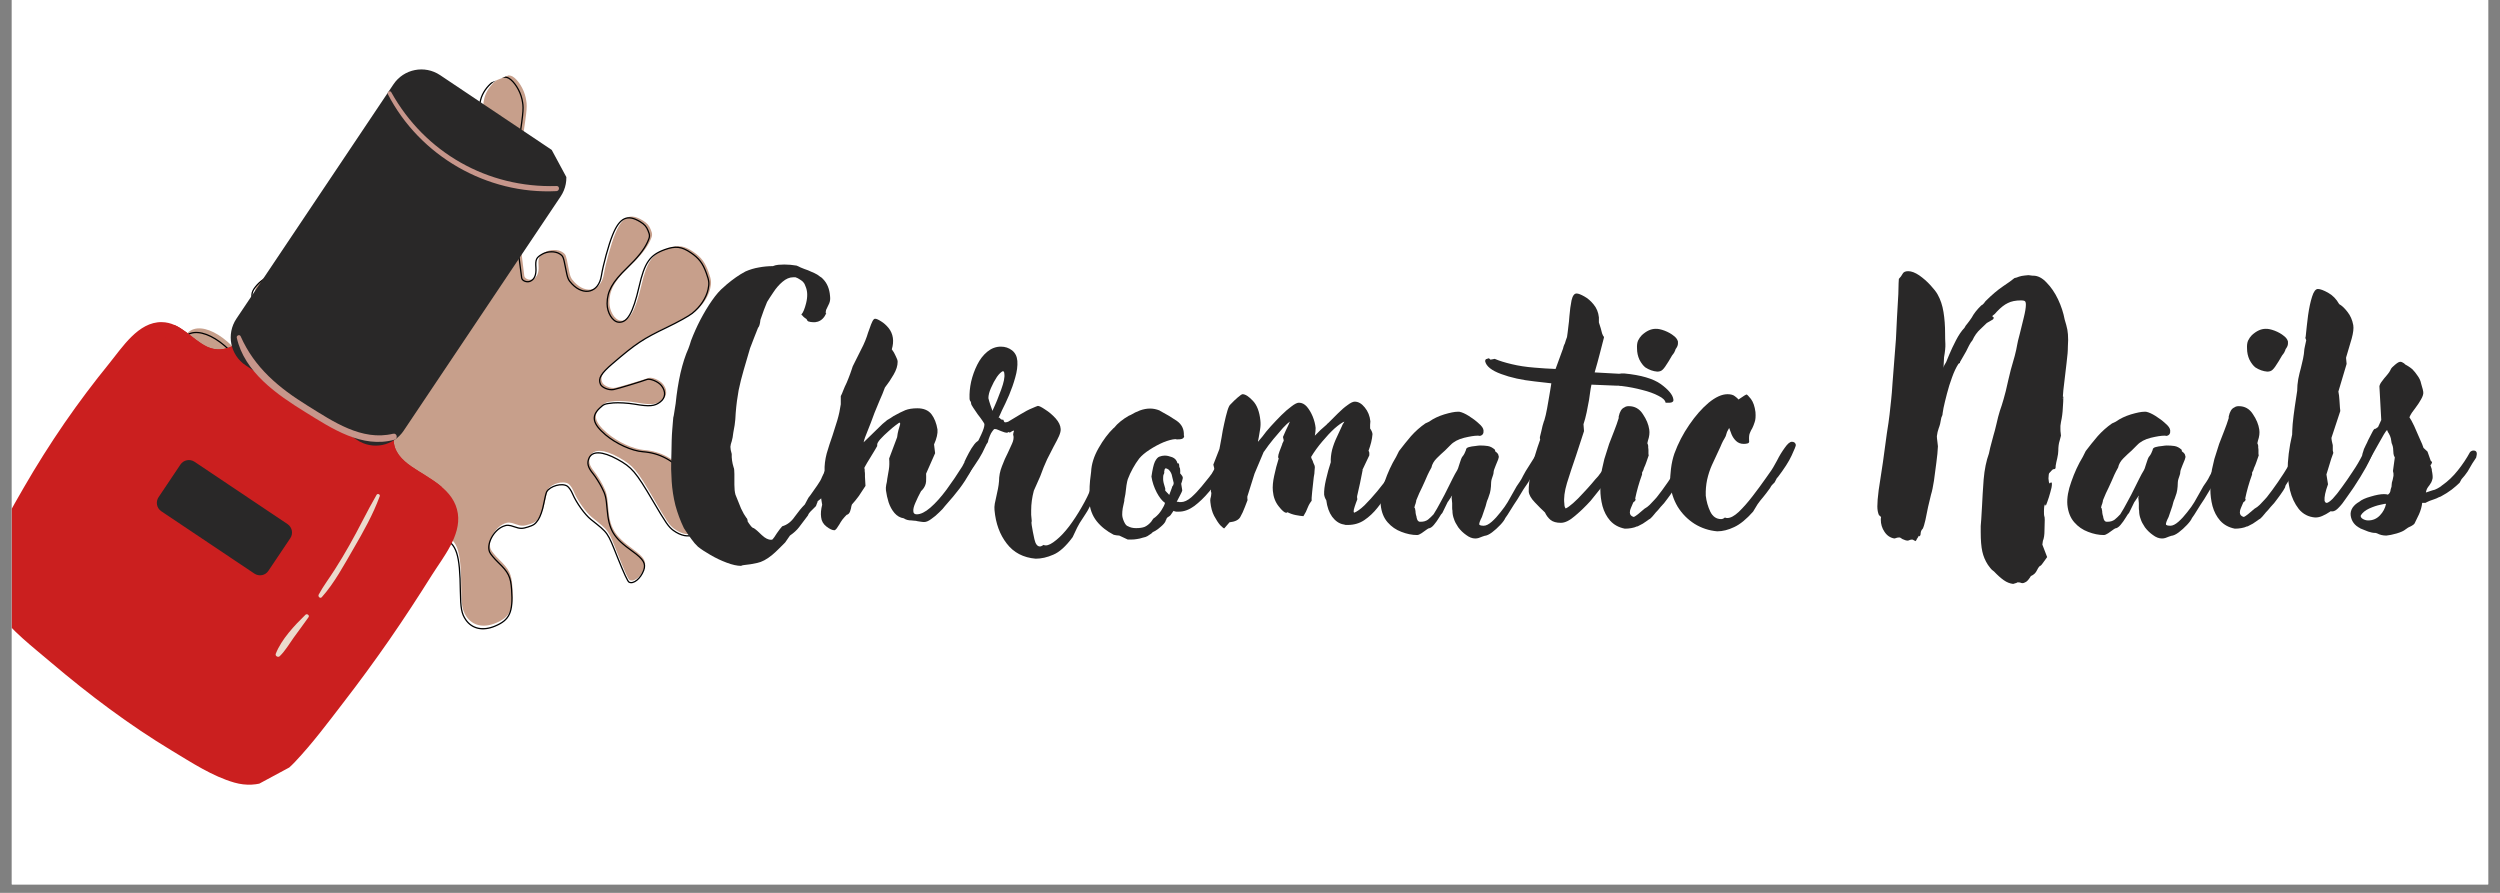 <svg xmlns="http://www.w3.org/2000/svg" xmlns:xlink="http://www.w3.org/1999/xlink" width="196" zoomAndPan="magnify" viewBox="0 0 147 52.5" height="70" preserveAspectRatio="xMidYMid meet" version="1.0"><rect x="0" y="0" width="147" height="52.5" fill="#808080" stroke="none"/><defs><g/><clipPath id="b71cb699ad"><path d="M 0.695 0 L 146.305 0 L 146.305 52.004 L 0.695 52.004 Z M 0.695 0 " clip-rule="nonzero"/></clipPath><clipPath id="971caf615c"><path d="M 10 4 L 42 4 L 42 37 L 10 37 Z M 10 4 " clip-rule="nonzero"/></clipPath><clipPath id="5c712fc6eb"><path d="M 47.508 30.152 L 17.23 42.48 L 5.742 14.273 L 36.016 1.941 Z M 47.508 30.152 " clip-rule="nonzero"/></clipPath><clipPath id="5d8fa6aea5"><path d="M 47.508 30.152 L 17.23 42.48 L 5.742 14.273 L 36.016 1.941 Z M 47.508 30.152 " clip-rule="nonzero"/></clipPath><clipPath id="518accf053"><path d="M 10 4 L 43 4 L 43 38 L 10 38 Z M 10 4 " clip-rule="nonzero"/></clipPath><clipPath id="4da27819ba"><path d="M 47.508 30.152 L 17.23 42.48 L 5.742 14.273 L 36.016 1.941 Z M 47.508 30.152 " clip-rule="nonzero"/></clipPath><clipPath id="db04ae0674"><path d="M 47.508 30.152 L 17.23 42.48 L 5.742 14.273 L 36.016 1.941 Z M 47.508 30.152 " clip-rule="nonzero"/></clipPath><clipPath id="689e323ed9"><path d="M 0.695 18 L 27 18 L 27 47 L 0.695 47 Z M 0.695 18 " clip-rule="nonzero"/></clipPath><clipPath id="e43aa70ea9"><path d="M -7.996 21.473 L 28.625 1.734 L 44.133 30.512 L 7.512 50.246 Z M -7.996 21.473 " clip-rule="nonzero"/></clipPath><clipPath id="fa94372314"><path d="M -7.996 21.473 L 28.625 1.734 L 44.133 30.512 L 7.512 50.246 Z M -7.996 21.473 " clip-rule="nonzero"/></clipPath><clipPath id="d629147591"><path d="M -5.25 26.566 L 18.316 13.867 L 31.141 37.668 L 7.574 50.367 Z M -5.25 26.566 " clip-rule="nonzero"/></clipPath><clipPath id="cb220620dd"><path d="M 2 18 L 27 18 L 27 42 L 2 42 Z M 2 18 " clip-rule="nonzero"/></clipPath><clipPath id="93154a9043"><path d="M -7.996 21.473 L 28.625 1.734 L 44.133 30.512 L 7.512 50.246 Z M -7.996 21.473 " clip-rule="nonzero"/></clipPath><clipPath id="d3fb097c2e"><path d="M -7.996 21.473 L 28.625 1.734 L 44.133 30.512 L 7.512 50.246 Z M -7.996 21.473 " clip-rule="nonzero"/></clipPath><clipPath id="b9b20316cc"><path d="M -1.562 24.879 L 18.441 14.098 L 29.27 34.191 L 9.27 44.973 Z M -1.562 24.879 " clip-rule="nonzero"/></clipPath><clipPath id="50bf2aaac8"><path d="M 24.199 27.434 C 23.625 27.039 23.133 26.543 23.148 25.809 C 23.16 25.254 23.34 24.723 23.363 24.172 C 23.414 22.762 22.195 21.871 21.164 21.117 C 20.102 20.336 18.922 19.715 17.684 19.262 C 17.062 19.035 16.422 18.855 15.773 18.719 C 15.422 18.645 15.18 18.934 15.164 19.207 L 15.156 19.207 C 15.168 18.941 14.727 18.879 14.66 19.148 C 14.402 20.18 13.176 20.863 12.184 20.391 C 11.262 19.953 10.613 18.953 9.508 18.941 C 8.133 18.922 7.191 20.426 6.426 21.367 C 5.504 22.5 4.629 23.664 3.801 24.863 C 2.949 26.102 2.145 27.375 1.395 28.676 C 0.695 29.891 -0.023 31.133 -0.555 32.426 C -1.062 33.668 -0.945 34.863 -0.148 35.949 C 0.691 37.098 1.898 38.016 2.977 38.934 C 5.227 40.844 7.602 42.633 10.133 44.156 C 11.27 44.84 12.496 45.648 13.781 46.016 C 15.184 46.414 16.387 45.816 17.344 44.801 C 18.367 43.719 19.277 42.5 20.184 41.32 C 21.117 40.113 22.02 38.879 22.891 37.625 C 23.762 36.367 24.594 35.09 25.406 33.797 C 26.055 32.766 27.113 31.504 26.922 30.199 C 26.711 28.766 25.25 28.156 24.199 27.434 Z M 24.199 27.434 " clip-rule="nonzero"/></clipPath><clipPath id="bcb512a99e"><path d="M 9 27 L 18 27 L 18 34 L 9 34 Z M 9 27 " clip-rule="nonzero"/></clipPath><clipPath id="ba84ba9b56"><path d="M -7.996 21.473 L 28.625 1.734 L 44.133 30.512 L 7.512 50.246 Z M -7.996 21.473 " clip-rule="nonzero"/></clipPath><clipPath id="235731fbef"><path d="M -7.996 21.473 L 28.625 1.734 L 44.133 30.512 L 7.512 50.246 Z M -7.996 21.473 " clip-rule="nonzero"/></clipPath><clipPath id="59010a57d0"><path d="M 18 29 L 23 29 L 23 36 L 18 36 Z M 18 29 " clip-rule="nonzero"/></clipPath><clipPath id="3652e8f6cb"><path d="M -7.996 21.473 L 28.625 1.734 L 44.133 30.512 L 7.512 50.246 Z M -7.996 21.473 " clip-rule="nonzero"/></clipPath><clipPath id="18ce8b76d4"><path d="M -7.996 21.473 L 28.625 1.734 L 44.133 30.512 L 7.512 50.246 Z M -7.996 21.473 " clip-rule="nonzero"/></clipPath><clipPath id="81d91cb6cd"><path d="M 16 36 L 19 36 L 19 39 L 16 39 Z M 16 36 " clip-rule="nonzero"/></clipPath><clipPath id="f58cf01345"><path d="M -7.996 21.473 L 28.625 1.734 L 44.133 30.512 L 7.512 50.246 Z M -7.996 21.473 " clip-rule="nonzero"/></clipPath><clipPath id="0da970144e"><path d="M -7.996 21.473 L 28.625 1.734 L 44.133 30.512 L 7.512 50.246 Z M -7.996 21.473 " clip-rule="nonzero"/></clipPath><clipPath id="2bc24f8af5"><path d="M 13 4 L 34 4 L 34 27 L 13 27 Z M 13 4 " clip-rule="nonzero"/></clipPath><clipPath id="921a33a29e"><path d="M -7.996 21.473 L 28.625 1.734 L 44.133 30.512 L 7.512 50.246 Z M -7.996 21.473 " clip-rule="nonzero"/></clipPath><clipPath id="680e9c6060"><path d="M -7.996 21.473 L 28.625 1.734 L 44.133 30.512 L 7.512 50.246 Z M -7.996 21.473 " clip-rule="nonzero"/></clipPath><clipPath id="bf8c5508d5"><path d="M 9.184 12.219 L 28.82 1.633 L 37.703 18.117 L 18.066 28.699 Z M 9.184 12.219 " clip-rule="nonzero"/></clipPath><clipPath id="55949d50c5"><path d="M 13 19 L 24 19 L 24 26 L 13 26 Z M 13 19 " clip-rule="nonzero"/></clipPath><clipPath id="5c1f5fa385"><path d="M -7.996 21.473 L 28.625 1.734 L 44.133 30.512 L 7.512 50.246 Z M -7.996 21.473 " clip-rule="nonzero"/></clipPath><clipPath id="22120f7549"><path d="M -7.996 21.473 L 28.625 1.734 L 44.133 30.512 L 7.512 50.246 Z M -7.996 21.473 " clip-rule="nonzero"/></clipPath><clipPath id="6b49a185a3"><path d="M 22 5 L 33 5 L 33 12 L 22 12 Z M 22 5 " clip-rule="nonzero"/></clipPath><clipPath id="7df91db0ed"><path d="M -7.996 21.473 L 28.625 1.734 L 44.133 30.512 L 7.512 50.246 Z M -7.996 21.473 " clip-rule="nonzero"/></clipPath><clipPath id="942f90a9ff"><path d="M -7.996 21.473 L 28.625 1.734 L 44.133 30.512 L 7.512 50.246 Z M -7.996 21.473 " clip-rule="nonzero"/></clipPath></defs><g clip-path="url(#b71cb699ad)"><path fill="#ffffff" d="M 0.695 0 L 146.305 0 L 146.305 52.004 L 0.695 52.004 Z M 0.695 0 " fill-opacity="1" fill-rule="nonzero"/><path fill="#ffffff" d="M 0.695 0 L 146.305 0 L 146.305 52.004 L 0.695 52.004 Z M 0.695 0 " fill-opacity="1" fill-rule="nonzero"/></g><g clip-path="url(#971caf615c)"><g clip-path="url(#5c712fc6eb)"><g clip-path="url(#5d8fa6aea5)"><path fill="#c79f8b" d="M 30.137 4.496 C 30.461 4.684 30.805 5.234 30.91 5.738 C 31.012 6.242 31.008 6.312 30.727 8.191 C 30.316 10.969 30.332 12.363 30.828 16.219 C 30.852 16.391 31.125 16.5 31.32 16.422 C 31.578 16.316 31.695 16.047 31.668 15.625 C 31.637 15.152 31.691 15.031 32.031 14.84 C 32.352 14.652 32.82 14.652 33.082 14.832 C 33.27 14.961 33.285 15.004 33.406 15.648 C 33.527 16.289 33.551 16.344 33.781 16.594 C 34.477 17.332 35.344 17.102 35.504 16.133 C 35.613 15.48 35.941 14.301 36.18 13.73 C 36.598 12.715 37.055 12.504 37.805 12.969 C 38.055 13.125 38.168 13.254 38.262 13.492 C 38.375 13.766 38.371 13.852 38.227 14.16 C 38.016 14.609 37.645 15.07 37.008 15.676 C 36.145 16.496 35.84 17.039 35.832 17.758 C 35.828 18.293 36.145 18.816 36.492 18.852 C 37.008 18.906 37.348 18.324 37.711 16.789 C 38.043 15.363 38.355 14.918 39.25 14.605 C 39.867 14.391 40.223 14.434 40.754 14.797 C 41.242 15.129 41.465 15.43 41.672 16.023 C 41.828 16.465 41.84 16.605 41.762 16.961 C 41.652 17.457 41.297 17.984 40.82 18.359 C 40.625 18.516 39.973 18.871 39.336 19.172 C 37.922 19.84 37.512 20.109 36.137 21.273 C 35.441 21.863 35.273 22.141 35.41 22.48 C 35.492 22.684 35.902 22.855 36.188 22.801 C 36.395 22.766 37.91 22.312 38.125 22.227 C 38.32 22.145 38.809 22.352 38.992 22.59 C 39.258 22.934 39.23 23.309 38.918 23.543 C 38.59 23.797 38.277 23.82 37.418 23.668 C 37.027 23.598 36.465 23.562 36.164 23.586 C 35.645 23.637 35.613 23.648 35.359 23.887 C 34.848 24.363 34.941 24.805 35.691 25.453 C 36.312 25.984 37.227 26.406 37.883 26.461 C 38.867 26.539 39.672 26.98 40.414 27.848 C 40.707 28.195 40.84 28.426 41.094 29.055 C 41.371 29.746 41.406 29.891 41.387 30.316 C 41.336 31.379 40.527 31.738 39.641 31.09 C 39.359 30.879 39.211 30.664 38.449 29.348 C 37.449 27.629 37.23 27.367 36.383 26.895 C 35.504 26.406 34.898 26.383 34.711 26.828 C 34.586 27.121 34.648 27.363 34.949 27.734 C 35.098 27.918 35.324 28.285 35.457 28.547 C 35.668 28.961 35.707 29.129 35.758 29.793 C 35.852 31.039 36.113 31.488 37.23 32.297 C 37.883 32.77 38.031 33.027 37.883 33.422 C 37.695 33.91 37.277 34.242 37.02 34.105 C 36.941 34.062 36.73 33.605 36.359 32.664 C 35.762 31.141 35.836 31.246 34.809 30.418 C 34.457 30.137 33.957 29.43 33.742 28.914 C 33.66 28.711 33.523 28.512 33.426 28.449 C 33.113 28.246 32.41 28.441 32.219 28.781 C 32.184 28.84 32.105 29.164 32.039 29.496 C 31.977 29.844 31.836 30.23 31.719 30.406 C 31.539 30.668 31.453 30.73 31.109 30.836 C 30.777 30.941 30.645 30.938 30.316 30.82 C 30.008 30.707 29.867 30.699 29.652 30.789 C 29.086 31.02 28.66 31.82 28.852 32.289 C 28.895 32.402 29.121 32.676 29.344 32.895 C 29.953 33.484 30.082 33.75 30.129 34.512 C 30.215 35.828 30 36.289 29.137 36.641 C 28.422 36.934 27.793 36.789 27.43 36.258 C 27.188 35.898 27.129 35.582 27.121 34.582 C 27.109 32.398 26.918 31.801 26.137 31.469 C 25.934 31.383 25.621 31.328 25.438 31.348 C 24.898 31.398 24.629 31.711 24.27 32.691 C 23.91 33.676 23.645 33.984 23.164 33.977 C 22.91 33.977 22.828 33.93 22.605 33.648 C 22.461 33.469 22.312 33.242 22.273 33.148 C 21.969 32.395 22.355 31.371 23.168 30.785 C 23.34 30.656 23.605 30.418 23.754 30.246 C 24.605 29.281 23.699 28.355 22.41 28.875 C 21.84 29.105 21.434 29.516 21.02 30.273 C 20.27 31.656 19.285 33.207 18.844 33.707 C 18.137 34.504 16.992 35.168 16.059 35.316 C 15.098 35.473 14.395 34.723 14.48 33.633 C 14.523 33.062 14.582 33.012 15.488 32.816 C 16.934 32.504 18.07 31.918 19.055 30.973 C 19.883 30.18 20.715 29.168 20.797 28.852 C 20.969 28.199 20.664 27.707 20 27.57 C 19.195 27.406 18.965 27.285 18.781 26.949 C 18.535 26.496 18.566 26.219 18.914 25.676 C 19.375 24.957 19.395 24.465 18.969 24.105 C 18.707 23.883 18.387 23.781 17.875 23.762 C 17.199 23.738 16.793 23.859 16.207 24.266 C 15.508 24.754 14.949 24.918 14.297 24.832 C 13.23 24.691 12.527 24.277 11.816 23.375 C 11.566 23.062 11.402 22.742 11.094 21.977 C 10.641 20.859 10.59 20.477 10.809 19.93 C 11.305 18.695 13.117 19.375 14.434 21.293 C 15 22.121 15.426 22.523 15.965 22.738 C 16.672 23.023 18.129 23.016 18.578 22.727 C 18.863 22.543 19.137 21.887 19.094 21.496 C 19.016 20.836 18.754 20.512 17.852 19.965 C 16.133 18.918 15.562 18.434 15.176 17.695 C 14.93 17.219 14.938 16.992 15.211 16.652 C 15.492 16.305 15.773 16.133 16.129 16.086 C 16.551 16.035 16.867 16.195 17.051 16.559 C 18.02 18.449 18.348 18.902 18.973 19.223 C 19.625 19.559 20.426 19.457 20.91 18.977 C 21.285 18.605 21.258 18.305 20.758 17.379 C 20.578 17.043 20.504 16.84 20.52 16.703 C 20.543 16.5 20.84 16.152 21.078 16.055 C 21.465 15.898 22.398 16.551 23.152 17.5 C 23.613 18.078 23.891 18.227 24.242 18.082 C 24.645 17.918 24.77 17.676 24.715 17.156 C 24.641 16.449 24.328 15.891 23.406 14.82 C 22.504 13.777 22.402 13.676 21.195 12.586 C 20.516 11.977 20.27 11.703 20.117 11.406 C 19.859 10.898 19.836 10.488 20.051 10.203 C 20.371 9.77 20.676 9.777 21.258 10.238 C 21.824 10.688 22.109 11.105 22.707 12.359 C 23.559 14.141 24.578 15.59 25.758 16.691 C 26.332 17.227 26.5 17.312 26.77 17.203 C 27.332 16.973 27.527 16.219 27.223 15.453 C 27.055 15.035 26.988 14.949 26.531 14.594 C 26.25 14.379 25.914 14.078 25.785 13.926 C 25.547 13.648 25.195 12.863 25.152 12.5 C 25.113 12.199 25.43 11.895 26.035 11.648 C 26.68 11.383 26.957 11.402 27.266 11.723 C 27.637 12.105 27.777 12.562 27.844 13.621 C 27.914 14.742 28.145 15.441 28.578 15.852 C 28.848 16.105 29.27 16.266 29.461 16.188 C 29.879 16.02 29.945 14.359 29.625 12.223 C 29.453 11.086 29.34 10.555 28.766 8.309 C 28.387 6.809 28.336 6.363 28.48 5.773 C 28.684 4.945 29.637 4.211 30.137 4.496 Z M 30.137 4.496 " fill-opacity="1" fill-rule="evenodd"/></g></g></g><g clip-path="url(#518accf053)"><g clip-path="url(#4da27819ba)"><g clip-path="url(#db04ae0674)"><path stroke-linecap="butt" transform="matrix(-0.07, 0.029, -0.029, -0.07, 56.773, 32.184)" fill="none" stroke-linejoin="miter" d="M 188.18 472.085 C 185.143 468.171 183.68 459.708 184.902 453.009 C 186.172 446.329 186.571 445.487 199.39 423.873 C 218.271 391.895 225.037 374.733 238.195 325.026 C 238.766 322.803 235.962 320.099 233.179 320.082 C 229.495 320.088 226.714 322.805 224.944 328.11 C 222.969 334.056 221.695 335.266 216.577 335.916 C 211.717 336.615 205.975 334.276 203.665 330.769 C 202.011 328.254 202.034 327.65 203.766 319.15 C 205.479 310.698 205.465 309.911 203.889 305.698 C 199.054 293.185 187.281 291.682 180.485 302.751 C 175.891 310.197 165.985 323.011 160.221 328.809 C 150.034 339.166 143.382 339.47 136.513 330.034 C 134.23 326.872 133.486 324.728 133.526 321.341 C 133.502 317.426 133.979 316.393 137.289 313.333 C 142.115 308.882 148.96 305.087 159.781 300.846 C 174.45 295.104 180.891 289.972 184.573 281.206 C 187.291 274.67 186.026 266.679 181.942 264.514 C 175.899 261.271 168.831 266.706 156.722 283.7 C 145.541 299.51 139.491 303.406 126.973 302.772 C 118.34 302.325 114.2 300.025 109.504 292.924 C 105.179 286.42 103.952 281.625 104.378 273.318 C 104.666 267.131 105.224 265.35 107.955 261.385 C 111.77 255.853 118.755 251.166 126.465 248.95 C 129.637 248.01 139.402 246.91 148.703 246.402 C 169.358 245.274 175.728 244.018 198.38 236.618 C 209.841 232.861 213.282 230.301 213.303 225.456 C 213.311 222.558 209.144 218.406 205.378 217.653 C 202.666 217.051 181.838 215.041 178.778 215.021 C 175.976 215.052 171.027 210.08 169.967 206.245 C 168.427 200.708 170.633 196.251 175.631 194.938 C 180.918 193.465 184.863 194.737 194.631 200.891 C 199.065 203.701 205.781 206.938 209.582 208.152 C 216.2 210.122 216.642 210.134 220.941 208.482 C 229.588 205.196 230.641 199.321 224.688 187.636 C 219.73 178.029 210.637 168.3 202.87 164.356 C 191.201 158.488 183.545 149.066 178.78 134.739 C 176.925 129.019 176.448 125.533 176.475 116.561 C 176.527 106.707 176.817 104.761 179.181 99.643 C 185.104 86.88 196.803 86.511 204.43 98.879 C 206.823 102.866 207.57 106.239 210.334 126.166 C 214.009 152.211 215.383 156.509 223.41 166.528 C 231.741 176.895 239.041 180.202 243.56 175.683 C 246.553 172.717 246.995 169.438 245.162 163.392 C 244.26 160.402 243.316 154.773 242.995 150.904 C 242.476 144.78 242.836 142.527 245.527 134.138 C 250.595 118.405 249.63 111.596 239.978 96.117 C 234.345 87.072 233.812 83.173 237.599 79.08 C 242.332 74.034 249.109 72.052 251.586 75.013 C 252.328 75.929 252.632 82.58 252.482 95.964 C 252.203 117.609 251.82 115.947 260.274 131.218 C 263.177 136.417 265.775 147.573 265.835 154.962 C 265.826 157.859 266.507 160.982 267.392 162.235 C 270.206 166.282 279.795 167.398 283.835 164.189 C 284.558 163.647 287.133 160.065 289.603 156.329 C 292.103 152.381 295.755 148.345 298.068 146.777 C 301.575 144.467 302.939 144.13 307.677 144.553 C 312.27 144.917 313.878 145.628 317.313 148.701 C 320.528 151.628 322.212 152.425 325.292 152.397 C 333.381 152.399 342.592 144.713 342.586 138.016 C 342.625 136.414 341.213 131.934 339.577 128.143 C 335.055 117.877 334.801 113.979 338.027 104.414 C 343.542 87.859 348.473 83.284 360.803 83.284 C 371.022 83.261 378.005 88.169 379.805 96.49 C 380.979 102.101 380.119 106.269 375.225 118.559 C 364.475 145.368 363.838 153.644 371.752 161.61 C 373.812 163.676 377.367 165.905 379.714 166.582 C 386.571 168.649 391.432 166.165 400.726 155.947 C 410.04 145.681 414.833 143.226 420.681 145.718 C 423.791 146.985 424.562 147.969 425.887 152.525 C 426.761 155.447 427.449 158.964 427.46 160.307 C 427.431 171.063 417.587 181.671 404.71 184.796 C 401.962 185.517 397.519 187.111 394.843 188.476 C 379.597 196.048 386.08 211.91 404.464 211.977 C 412.601 211.999 419.624 209.001 428.477 201.783 C 444.564 188.585 464.36 174.498 472.262 170.575 C 484.9 164.34 502.234 161.915 514.412 164.755 C 526.963 167.635 531.835 180.331 525.345 193.253 C 521.973 200.025 521.002 200.355 508.926 198.226 C 489.66 194.844 472.812 196.351 456.036 203.02 C 441.935 208.603 426.694 216.846 424.111 220.313 C 418.751 227.447 420.028 234.997 427.481 239.985 C 436.52 246.009 438.739 248.643 439.313 253.674 C 440.067 260.453 438.3 263.695 431.332 268.612 C 422.099 275.117 419.405 281.05 422.828 287.576 C 424.923 291.61 428.34 294.452 434.512 297.244 C 442.674 300.903 448.255 301.446 457.46 299.393 C 468.462 296.9 476.123 297.677 483.686 301.984 C 496.049 309.027 502.596 317.608 506.804 332.209 C 508.308 337.285 508.719 342.027 508.68 352.946 C 508.657 368.893 507.37 373.836 501.961 379.444 C 489.725 392.091 470.912 374.722 464.354 344.658 C 461.547 331.687 458.338 324.634 452.806 319.312 C 445.568 312.291 427.679 305.118 420.734 306.418 C 416.324 307.244 409.7 313.919 408.278 318.919 C 405.941 327.396 407.53 332.674 415.856 343.875 C 431.689 365.275 436.259 374.055 437.313 385.028 C 437.95 392.094 436.724 394.831 431.679 397.63 C 426.499 400.486 422.196 401.188 417.607 399.989 C 412.186 398.506 409.109 394.966 408.672 389.599 C 406.237 361.605 404.478 354.417 398.419 347.374 C 392.103 340.004 381.787 337.253 373.456 340.723 C 367.01 343.398 365.845 347.219 367.351 361.055 C 367.876 366.067 367.772 368.926 366.899 370.523 C 365.598 372.894 360.227 375.672 356.82 375.68 C 351.303 375.664 343.121 363.015 338.621 347.625 C 335.858 338.243 333.201 335.041 328.173 335.057 C 322.426 335.06 319.686 337.403 317.764 344.041 C 315.146 353.073 316.187 361.475 322.141 379.186 C 327.992 396.465 328.729 398.216 338.079 417.589 C 343.365 428.446 345.016 433.023 345.401 437.42 C 346.026 444.927 344.266 450.069 340.212 452.49 C 334.125 456.204 330.431 454.588 325.6 446.038 C 320.903 437.709 319.495 431.166 318.429 412.823 C 316.884 386.753 311.624 363.912 302.668 344.532 C 298.303 335.111 296.674 333.22 292.827 333.215 C 284.786 333.232 278.632 341.494 278.545 352.393 C 278.517 358.352 278.902 359.736 282.727 366.371 C 285.101 370.406 287.716 375.767 288.535 378.276 C 290.07 382.863 290.46 394.235 289.174 398.9 C 288.152 402.78 282.755 404.934 274.11 404.928 C 264.889 404.966 261.589 403.343 259.407 397.88 C 256.77 391.338 257.328 385.038 261.796 371.738 C 266.528 357.653 267.193 347.938 263.927 340.75 C 261.892 336.294 257.523 332.228 254.788 332.23 C 248.83 332.202 239.734 352.209 232.997 379.983 C 229.432 394.766 228.169 401.839 223.998 432.22 C 221.156 452.487 219.556 458.195 214.843 464.7 C 208.223 473.832 192.882 478.073 188.18 472.085 Z M 188.18 472.085 " stroke="#000000" stroke-width="1" stroke-opacity="1" stroke-miterlimit="4"/></g></g></g><g clip-path="url(#689e323ed9)"><g clip-path="url(#e43aa70ea9)"><g clip-path="url(#fa94372314)"><g clip-path="url(#d629147591)"><path fill="#cb1f1f" d="M 24.199 27.434 C 23.625 27.039 23.133 26.543 23.148 25.809 C 23.16 25.254 23.34 24.723 23.363 24.172 C 23.414 22.762 22.195 21.871 21.164 21.117 C 20.102 20.336 18.922 19.715 17.684 19.262 C 17.062 19.035 16.422 18.855 15.773 18.719 C 15.422 18.645 15.18 18.934 15.164 19.207 L 15.156 19.207 C 15.168 18.941 14.727 18.879 14.66 19.148 C 14.402 20.18 13.176 20.863 12.184 20.391 C 11.262 19.953 10.613 18.953 9.508 18.941 C 8.133 18.922 7.191 20.426 6.426 21.367 C 5.504 22.5 4.629 23.664 3.801 24.863 C 2.949 26.102 2.145 27.375 1.395 28.676 C 0.695 29.891 -0.023 31.133 -0.555 32.426 C -1.062 33.668 -0.945 34.863 -0.148 35.949 C 0.691 37.098 1.898 38.016 2.977 38.934 C 5.227 40.844 7.602 42.633 10.133 44.156 C 11.27 44.84 12.496 45.648 13.781 46.016 C 15.184 46.414 16.387 45.816 17.344 44.801 C 18.367 43.719 19.277 42.5 20.184 41.32 C 21.117 40.113 22.02 38.879 22.891 37.625 C 23.762 36.367 24.594 35.09 25.406 33.797 C 26.055 32.766 27.113 31.504 26.922 30.199 C 26.711 28.766 25.25 28.156 24.199 27.434 " fill-opacity="1" fill-rule="nonzero"/></g></g></g></g><g clip-path="url(#cb220620dd)"><g clip-path="url(#93154a9043)"><g clip-path="url(#d3fb097c2e)"><g clip-path="url(#b9b20316cc)"><g clip-path="url(#50bf2aaac8)"><path fill="#cb1f1f" d="M 23.141 23.551 C 20.887 21.965 18.531 20.527 16.168 19.109 C 15.191 18.523 14.18 17.785 13.027 17.621 C 12.008 17.473 10.957 17.895 10.531 18.863 C 10.531 18.863 10.531 18.863 10.527 18.863 C 10.477 18.852 10.414 18.863 10.371 18.926 C 8.902 21.062 7.605 23.324 6.262 25.543 C 5.574 26.676 4.883 27.812 4.195 28.945 C 3.688 29.785 3.086 30.648 2.879 31.625 C 2.668 32.625 2.996 33.523 3.617 34.309 C 4.34 35.223 5.281 36 6.176 36.738 C 7.973 38.219 9.898 39.527 11.93 40.66 C 12.762 41.125 13.664 41.613 14.641 41.648 C 15.738 41.684 16.625 41.039 17.316 40.238 C 18.117 39.309 18.828 38.285 19.57 37.305 C 20.367 36.254 21.164 35.203 21.957 34.152 C 22.719 33.145 23.473 32.133 24.238 31.133 C 24.887 30.289 25.652 29.449 26.059 28.453 C 26.984 26.184 24.742 24.676 23.141 23.551 " fill-opacity="1" fill-rule="nonzero"/></g></g></g></g></g><g clip-path="url(#bcb512a99e)"><g clip-path="url(#ba84ba9b56)"><g clip-path="url(#235731fbef)"><path fill="#292828" d="M 14.957 33.727 L 9.484 30.062 C 9.211 29.879 9.141 29.508 9.324 29.234 L 10.609 27.316 C 10.793 27.043 11.164 26.969 11.438 27.152 L 16.906 30.816 C 17.18 31 17.254 31.371 17.07 31.645 L 15.781 33.566 C 15.602 33.84 15.23 33.91 14.957 33.727 " fill-opacity="1" fill-rule="nonzero"/></g></g></g><g clip-path="url(#59010a57d0)"><g clip-path="url(#3652e8f6cb)"><g clip-path="url(#18ce8b76d4)"><path fill="#ebdacc" d="M 22.145 29.094 C 21.574 30.074 21.094 31.102 20.531 32.082 C 20.266 32.551 19.988 33.016 19.699 33.469 C 19.387 33.969 19.016 34.445 18.738 34.965 C 18.68 35.078 18.828 35.219 18.922 35.113 C 19.668 34.281 20.234 33.207 20.797 32.242 C 21.367 31.262 21.938 30.246 22.328 29.18 C 22.371 29.07 22.203 28.996 22.145 29.094 " fill-opacity="1" fill-rule="nonzero"/></g></g></g><g clip-path="url(#81d91cb6cd)"><g clip-path="url(#f58cf01345)"><g clip-path="url(#0da970144e)"><path fill="#ebdacc" d="M 17.961 36.148 C 17.32 36.77 16.543 37.598 16.215 38.441 C 16.164 38.574 16.355 38.68 16.449 38.582 C 16.773 38.27 17.008 37.859 17.27 37.492 C 17.555 37.09 17.859 36.699 18.141 36.293 C 18.219 36.184 18.055 36.059 17.961 36.148 " fill-opacity="1" fill-rule="nonzero"/></g></g></g><g clip-path="url(#2bc24f8af5)"><g clip-path="url(#921a33a29e)"><g clip-path="url(#680e9c6060)"><g clip-path="url(#bf8c5508d5)"><path fill="#292828" d="M 32.969 11.547 L 23.734 25.328 C 23.125 26.234 21.898 26.477 20.992 25.867 L 14.441 21.48 C 13.535 20.875 13.293 19.645 13.902 18.738 L 23.133 4.961 C 23.742 4.051 24.969 3.809 25.879 4.418 L 32.426 8.805 C 33.332 9.414 33.574 10.641 32.969 11.547 " fill-opacity="1" fill-rule="nonzero"/></g></g></g></g><g clip-path="url(#55949d50c5)"><g clip-path="url(#5c1f5fa385)"><g clip-path="url(#22120f7549)"><path fill="#c7968b" d="M 23.113 25.504 C 21.27 25.945 19.586 24.785 18.094 23.859 C 16.406 22.816 14.965 21.625 14.148 19.77 C 14.09 19.645 13.895 19.727 13.922 19.855 C 14.371 21.887 16.293 23.207 17.957 24.234 C 19.504 25.191 21.285 26.383 23.195 25.855 C 23.418 25.793 23.344 25.449 23.113 25.504 " fill-opacity="1" fill-rule="nonzero"/></g></g></g><g clip-path="url(#6b49a185a3)"><g clip-path="url(#7df91db0ed)"><g clip-path="url(#942f90a9ff)"><path fill="#c7968b" d="M 32.727 10.938 C 28.68 11.066 24.984 8.977 23.008 5.426 C 22.938 5.297 22.738 5.402 22.805 5.535 C 24.676 9.164 28.629 11.449 32.719 11.238 C 32.91 11.23 32.922 10.93 32.727 10.938 " fill-opacity="1" fill-rule="nonzero"/></g></g></g><g fill="#292828" fill-opacity="1"><g transform="translate(38.979, 31.101)"><g><path d="M 4.594 2.172 C 4.363 2.172 4.082 2.109 3.75 1.984 C 3.414 1.859 3.098 1.707 2.797 1.531 C 2.504 1.363 2.258 1.203 2.062 1.047 C 1.926 0.922 1.797 0.77 1.672 0.594 C 1.547 0.426 1.398 0.211 1.234 -0.047 C 1.023 -0.484 0.859 -0.93 0.734 -1.391 C 0.617 -1.859 0.547 -2.328 0.516 -2.797 C 0.504 -2.984 0.492 -3.223 0.484 -3.516 C 0.484 -3.816 0.488 -4.113 0.5 -4.406 C 0.508 -4.688 0.516 -4.953 0.516 -5.203 C 0.523 -5.453 0.535 -5.648 0.547 -5.797 L 0.594 -6.375 C 0.594 -6.426 0.598 -6.484 0.609 -6.547 C 0.629 -6.617 0.645 -6.695 0.656 -6.781 L 0.75 -7.375 C 0.812 -8 0.906 -8.594 1.031 -9.156 C 1.164 -9.727 1.32 -10.211 1.5 -10.609 C 1.52 -10.672 1.547 -10.742 1.578 -10.828 C 1.609 -10.91 1.633 -10.992 1.656 -11.078 C 1.812 -11.484 1.992 -11.891 2.203 -12.297 C 2.422 -12.711 2.648 -13.094 2.891 -13.438 C 3.129 -13.781 3.363 -14.047 3.594 -14.234 L 3.75 -14.375 C 3.938 -14.531 4.117 -14.672 4.297 -14.797 C 4.473 -14.922 4.66 -15.035 4.859 -15.141 C 5.117 -15.254 5.379 -15.332 5.641 -15.375 C 5.91 -15.426 6.188 -15.453 6.469 -15.453 C 6.562 -15.492 6.664 -15.52 6.781 -15.531 C 6.906 -15.539 7.023 -15.547 7.141 -15.547 C 7.266 -15.547 7.383 -15.539 7.5 -15.531 C 7.613 -15.52 7.734 -15.504 7.859 -15.484 C 7.941 -15.453 8.02 -15.414 8.094 -15.375 C 8.164 -15.344 8.242 -15.312 8.328 -15.281 C 8.461 -15.238 8.594 -15.188 8.719 -15.125 C 8.852 -15.07 8.973 -15.016 9.078 -14.953 C 9.129 -14.91 9.188 -14.867 9.25 -14.828 C 9.312 -14.797 9.363 -14.754 9.406 -14.703 C 9.656 -14.453 9.797 -14.113 9.828 -13.688 C 9.848 -13.531 9.832 -13.391 9.781 -13.266 C 9.727 -13.141 9.664 -13.008 9.594 -12.875 C 9.562 -12.707 9.566 -12.645 9.609 -12.688 C 9.492 -12.426 9.328 -12.258 9.109 -12.188 C 9.055 -12.176 9.004 -12.164 8.953 -12.156 C 8.91 -12.156 8.867 -12.156 8.828 -12.156 C 8.734 -12.156 8.641 -12.172 8.547 -12.203 C 8.516 -12.223 8.492 -12.242 8.484 -12.266 C 8.473 -12.297 8.457 -12.32 8.438 -12.344 C 8.406 -12.363 8.367 -12.391 8.328 -12.422 C 8.285 -12.453 8.242 -12.492 8.203 -12.547 C 8.18 -12.555 8.16 -12.578 8.141 -12.609 C 8.242 -12.711 8.336 -12.938 8.422 -13.281 C 8.516 -13.664 8.504 -13.988 8.391 -14.25 C 8.367 -14.312 8.348 -14.363 8.328 -14.406 C 8.305 -14.445 8.27 -14.492 8.219 -14.547 C 8.176 -14.586 8.117 -14.629 8.047 -14.672 C 7.973 -14.723 7.891 -14.766 7.797 -14.797 C 7.773 -14.797 7.75 -14.797 7.719 -14.797 C 7.695 -14.797 7.676 -14.797 7.656 -14.797 C 7.445 -14.797 7.238 -14.707 7.031 -14.531 C 6.832 -14.363 6.656 -14.16 6.5 -13.922 C 6.344 -13.691 6.219 -13.5 6.125 -13.344 C 6.07 -13.219 6.008 -13.062 5.938 -12.875 C 5.875 -12.695 5.805 -12.504 5.734 -12.297 C 5.711 -12.047 5.664 -11.891 5.594 -11.828 C 5.52 -11.629 5.441 -11.43 5.359 -11.234 C 5.285 -11.035 5.207 -10.832 5.125 -10.625 C 4.988 -10.164 4.863 -9.738 4.75 -9.344 C 4.633 -8.945 4.535 -8.551 4.453 -8.156 C 4.379 -7.758 4.32 -7.316 4.281 -6.828 C 4.27 -6.555 4.25 -6.316 4.219 -6.109 C 4.188 -5.91 4.16 -5.766 4.141 -5.672 C 4.117 -5.453 4.086 -5.281 4.047 -5.156 C 4.004 -5.039 3.977 -4.93 3.969 -4.828 C 3.969 -4.723 3.992 -4.582 4.047 -4.406 C 4.035 -4.164 4.07 -3.906 4.156 -3.625 C 4.188 -3.562 4.203 -3.43 4.203 -3.234 C 4.203 -3.035 4.203 -2.82 4.203 -2.594 C 4.203 -2.363 4.223 -2.172 4.266 -2.016 C 4.379 -1.723 4.488 -1.453 4.594 -1.203 C 4.707 -0.961 4.812 -0.781 4.906 -0.656 C 4.914 -0.656 4.93 -0.633 4.953 -0.594 C 4.973 -0.551 4.984 -0.5 4.984 -0.438 C 5.035 -0.352 5.098 -0.266 5.172 -0.172 C 5.242 -0.086 5.301 -0.047 5.344 -0.047 C 5.469 0.035 5.625 0.172 5.812 0.359 C 6.008 0.547 6.195 0.641 6.375 0.641 C 6.383 0.641 6.395 0.633 6.406 0.625 C 6.414 0.625 6.426 0.625 6.438 0.625 C 6.5 0.562 6.586 0.438 6.703 0.25 C 6.828 0.07 6.93 -0.062 7.016 -0.156 C 7.305 -0.238 7.551 -0.426 7.75 -0.719 C 7.957 -1.008 8.156 -1.25 8.344 -1.438 C 8.375 -1.488 8.414 -1.566 8.469 -1.672 C 8.52 -1.785 8.586 -1.891 8.672 -1.984 C 8.805 -2.18 8.941 -2.375 9.078 -2.562 C 9.211 -2.75 9.305 -2.914 9.359 -3.062 C 9.578 -3.508 9.766 -3.895 9.922 -4.219 C 10.078 -4.551 10.172 -4.781 10.203 -4.906 C 10.336 -5.312 10.523 -5.594 10.766 -5.75 C 11.016 -5.914 11.18 -6 11.266 -6 C 11.285 -6 11.297 -5.984 11.297 -5.953 C 11.285 -5.816 11.281 -5.707 11.281 -5.625 C 11.289 -5.539 11.273 -5.406 11.234 -5.219 C 11.18 -5.133 11.141 -5.066 11.109 -5.016 C 11.086 -4.961 11.062 -4.926 11.031 -4.906 C 11.031 -4.875 11.023 -4.852 11.016 -4.844 L 10.953 -4.734 C 10.941 -4.723 10.906 -4.664 10.844 -4.562 C 10.781 -4.469 10.719 -4.375 10.656 -4.281 C 10.602 -4.188 10.57 -4.133 10.562 -4.125 C 10.562 -4.125 10.523 -4.055 10.453 -3.922 C 10.379 -3.797 10.305 -3.664 10.234 -3.531 C 10.172 -3.406 10.133 -3.336 10.125 -3.328 L 10.125 -3.297 L 10.062 -3.188 C 10.051 -3.176 10.035 -3.148 10.016 -3.109 C 10.004 -3.078 10 -3.055 10 -3.047 C 10 -2.984 9.988 -2.914 9.969 -2.844 C 9.957 -2.77 9.926 -2.703 9.875 -2.641 C 9.82 -2.555 9.773 -2.469 9.734 -2.375 C 9.691 -2.289 9.645 -2.207 9.594 -2.125 C 9.531 -2.031 9.453 -1.938 9.359 -1.844 C 9.266 -1.758 9.176 -1.688 9.094 -1.625 C 9.102 -1.602 9.094 -1.566 9.062 -1.516 C 9.039 -1.461 9.02 -1.406 9 -1.344 C 8.957 -1.301 8.875 -1.219 8.75 -1.094 C 8.625 -0.977 8.551 -0.879 8.531 -0.797 C 8.301 -0.492 8.125 -0.258 8 -0.094 C 7.875 0.07 7.695 0.234 7.469 0.391 L 7.188 0.797 C 7.039 0.941 6.906 1.078 6.781 1.203 C 6.656 1.328 6.535 1.438 6.422 1.531 C 6.109 1.789 5.816 1.945 5.547 2 C 5.273 2.062 5.016 2.102 4.766 2.125 C 4.734 2.133 4.703 2.141 4.672 2.141 C 4.648 2.148 4.625 2.16 4.594 2.172 Z M 4.594 2.172 "/></g></g></g><g fill="#292828" fill-opacity="1"><g transform="translate(48.313, 31.101)"><g><path d="M 2.547 -3.062 L 2.578 -2.531 C 2.453 -2.332 2.32 -2.133 2.188 -1.938 C 2.051 -1.75 1.914 -1.582 1.781 -1.438 C 1.781 -1.426 1.77 -1.395 1.75 -1.344 C 1.738 -1.25 1.711 -1.145 1.672 -1.031 C 1.629 -0.914 1.562 -0.848 1.469 -0.828 C 1.383 -0.742 1.301 -0.648 1.219 -0.547 C 1.145 -0.441 1.082 -0.344 1.031 -0.25 C 0.977 -0.164 0.926 -0.086 0.875 -0.016 C 0.82 0.047 0.781 0.078 0.75 0.078 C 0.625 0.078 0.469 0.004 0.281 -0.141 C 0.094 -0.285 -0.008 -0.469 -0.031 -0.688 C -0.062 -0.906 -0.039 -1.148 0.031 -1.422 L -0.078 -2.094 C -0.047 -2.27 -0.008 -2.484 0.031 -2.734 C 0.082 -2.984 0.129 -3.203 0.172 -3.391 C 0.16 -3.734 0.203 -4.082 0.297 -4.438 C 0.398 -4.789 0.516 -5.145 0.641 -5.5 C 0.734 -5.781 0.828 -6.078 0.922 -6.391 C 1.016 -6.711 1.082 -7.023 1.125 -7.328 L 1.125 -7.812 C 1.176 -7.906 1.219 -8 1.25 -8.094 C 1.289 -8.195 1.328 -8.285 1.359 -8.359 C 1.441 -8.523 1.516 -8.691 1.578 -8.859 C 1.648 -9.035 1.711 -9.207 1.766 -9.375 L 1.828 -9.562 L 2.453 -10.812 C 2.535 -10.988 2.602 -11.156 2.656 -11.312 C 2.707 -11.477 2.758 -11.629 2.812 -11.766 C 2.875 -11.953 2.93 -12.098 2.984 -12.203 C 3.035 -12.305 3.086 -12.359 3.141 -12.359 C 3.223 -12.359 3.344 -12.305 3.5 -12.203 C 3.656 -12.109 3.801 -11.977 3.938 -11.812 C 4.07 -11.645 4.156 -11.453 4.188 -11.234 C 4.219 -11.016 4.195 -10.789 4.125 -10.562 C 4.219 -10.438 4.297 -10.301 4.359 -10.156 C 4.43 -10.02 4.469 -9.91 4.469 -9.828 C 4.469 -9.598 4.391 -9.348 4.234 -9.078 C 4.078 -8.805 3.906 -8.551 3.719 -8.312 C 3.625 -8.051 3.52 -7.797 3.406 -7.547 C 3.301 -7.305 3.203 -7.066 3.109 -6.828 C 2.961 -6.422 2.828 -6.066 2.703 -5.766 C 2.578 -5.473 2.5 -5.25 2.469 -5.094 L 3.578 -6.172 L 3.859 -6.406 C 3.891 -6.426 3.953 -6.461 4.047 -6.516 C 4.141 -6.578 4.203 -6.617 4.234 -6.641 C 4.516 -6.797 4.742 -6.91 4.922 -6.984 C 5.109 -7.055 5.344 -7.094 5.625 -7.094 C 6 -7.094 6.273 -6.977 6.453 -6.75 C 6.629 -6.52 6.75 -6.219 6.812 -5.844 C 6.832 -5.613 6.766 -5.32 6.609 -4.969 L 6.672 -4.453 L 6.141 -3.25 C 6.148 -3.145 6.148 -2.992 6.141 -2.797 C 6.129 -2.609 6.051 -2.438 5.906 -2.281 L 5.859 -2.234 L 5.859 -2.25 C 5.723 -2 5.609 -1.766 5.516 -1.547 C 5.422 -1.336 5.379 -1.172 5.391 -1.047 C 5.391 -0.922 5.457 -0.859 5.594 -0.859 C 5.82 -0.859 6.086 -0.988 6.391 -1.25 C 6.703 -1.52 7.02 -1.875 7.344 -2.312 C 7.664 -2.75 7.973 -3.203 8.266 -3.672 L 8.406 -3.938 L 8.391 -3.938 C 8.461 -4.094 8.551 -4.27 8.656 -4.469 C 8.758 -4.664 8.867 -4.836 8.984 -4.984 C 9.098 -5.129 9.211 -5.203 9.328 -5.203 C 9.422 -5.203 9.473 -5.141 9.484 -5.016 C 9.484 -5.004 9.484 -4.984 9.484 -4.953 C 9.484 -4.93 9.469 -4.898 9.438 -4.859 L 9.281 -4.531 L 9.297 -4.531 C 9.078 -4.02 8.879 -3.602 8.703 -3.281 C 8.523 -2.969 8.328 -2.664 8.109 -2.375 C 7.898 -2.094 7.613 -1.75 7.25 -1.344 C 7.176 -1.238 7.062 -1.113 6.906 -0.969 C 6.758 -0.82 6.602 -0.691 6.438 -0.578 C 6.281 -0.461 6.145 -0.406 6.031 -0.406 C 5.977 -0.406 5.914 -0.41 5.844 -0.422 C 5.77 -0.43 5.703 -0.441 5.641 -0.453 C 5.578 -0.473 5.508 -0.484 5.438 -0.484 C 5.375 -0.492 5.32 -0.5 5.281 -0.5 C 5.102 -0.5 4.953 -0.539 4.828 -0.625 C 4.617 -0.656 4.438 -0.758 4.281 -0.938 C 4.133 -1.113 4.02 -1.32 3.938 -1.562 C 3.863 -1.801 3.812 -2.035 3.781 -2.266 C 3.77 -2.367 3.773 -2.477 3.797 -2.594 C 3.828 -2.707 3.848 -2.828 3.859 -2.953 C 3.891 -3.117 3.922 -3.301 3.953 -3.5 C 3.984 -3.695 3.988 -3.91 3.969 -4.141 L 4.438 -5.391 C 4.457 -5.555 4.484 -5.695 4.516 -5.812 C 4.555 -5.938 4.582 -6.023 4.594 -6.078 C 4.633 -6.191 4.625 -6.25 4.562 -6.25 L 4.328 -6.078 C 4.242 -6.016 4.113 -5.906 3.938 -5.75 C 3.758 -5.594 3.598 -5.438 3.453 -5.281 C 3.316 -5.125 3.254 -5.008 3.266 -4.938 L 3.266 -4.875 L 3.141 -4.656 C 3.035 -4.488 2.93 -4.316 2.828 -4.141 C 2.723 -3.973 2.617 -3.797 2.516 -3.609 C 2.516 -3.598 2.516 -3.578 2.516 -3.547 C 2.523 -3.523 2.531 -3.508 2.531 -3.5 L 2.531 -3.391 C 2.539 -3.348 2.547 -3.297 2.547 -3.234 C 2.547 -3.172 2.547 -3.113 2.547 -3.062 Z M 2.547 -3.062 "/></g></g></g><g fill="#292828" fill-opacity="1"><g transform="translate(56.321, 31.101)"><g><path d="M 1.703 -5 L 1.703 -5.016 L 1.438 -4.469 C 1.406 -4.406 1.344 -4.297 1.25 -4.141 C 1.156 -3.992 1.055 -3.844 0.953 -3.688 C 0.848 -3.531 0.75 -3.391 0.656 -3.266 C 0.562 -3.148 0.504 -3.094 0.484 -3.094 C 0.43 -3.094 0.395 -3.125 0.375 -3.188 C 0.352 -3.258 0.328 -3.375 0.297 -3.531 C 0.297 -3.551 0.344 -3.645 0.438 -3.812 C 0.531 -3.977 0.633 -4.16 0.75 -4.359 C 0.863 -4.555 0.941 -4.695 0.984 -4.781 C 1.117 -5.008 1.25 -5.266 1.375 -5.547 C 1.508 -5.836 1.57 -6.039 1.562 -6.156 C 1.562 -6.188 1.52 -6.258 1.438 -6.375 C 1.352 -6.5 1.266 -6.617 1.172 -6.734 C 1.078 -6.867 0.988 -7 0.906 -7.125 C 0.82 -7.25 0.781 -7.332 0.781 -7.375 L 0.766 -7.469 C 0.711 -7.531 0.688 -7.598 0.688 -7.672 C 0.676 -7.984 0.707 -8.312 0.781 -8.656 C 0.863 -9.008 0.984 -9.344 1.141 -9.656 C 1.297 -9.969 1.492 -10.223 1.734 -10.422 C 1.973 -10.617 2.238 -10.719 2.531 -10.719 C 2.781 -10.719 3 -10.645 3.188 -10.5 C 3.375 -10.352 3.477 -10.145 3.5 -9.875 C 3.52 -9.582 3.477 -9.258 3.375 -8.906 C 3.281 -8.562 3.16 -8.219 3.016 -7.875 C 2.867 -7.531 2.727 -7.227 2.594 -6.969 C 2.539 -6.844 2.5 -6.75 2.469 -6.688 C 2.438 -6.633 2.41 -6.582 2.391 -6.531 C 2.398 -6.539 2.41 -6.547 2.422 -6.547 C 2.441 -6.547 2.469 -6.523 2.5 -6.484 C 2.531 -6.441 2.578 -6.422 2.641 -6.422 C 2.648 -6.422 2.66 -6.422 2.672 -6.422 L 2.734 -6.281 L 2.734 -6.297 C 2.754 -6.285 2.766 -6.273 2.766 -6.266 C 2.828 -6.266 2.898 -6.281 2.984 -6.312 L 2.969 -6.312 L 3.672 -6.734 C 3.941 -6.898 4.172 -7.02 4.359 -7.094 C 4.547 -7.176 4.66 -7.223 4.703 -7.234 C 4.785 -7.234 4.93 -7.16 5.141 -7.016 C 5.359 -6.879 5.562 -6.707 5.75 -6.5 C 5.938 -6.289 6.035 -6.082 6.047 -5.875 C 6.055 -5.77 6.023 -5.633 5.953 -5.469 C 5.879 -5.301 5.773 -5.098 5.641 -4.859 C 5.523 -4.641 5.395 -4.383 5.25 -4.094 C 5.113 -3.801 4.977 -3.469 4.844 -3.094 L 4.469 -2.25 C 4.363 -1.852 4.312 -1.469 4.312 -1.094 L 4.312 -0.828 L 4.344 -0.484 C 4.344 -0.422 4.336 -0.383 4.328 -0.375 L 4.344 -0.219 C 4.383 0.039 4.438 0.312 4.5 0.594 C 4.562 0.883 4.672 1.031 4.828 1.031 C 4.879 1.031 4.953 1 5.047 0.938 C 5.066 0.957 5.109 0.969 5.172 0.969 C 5.328 0.969 5.531 0.863 5.781 0.656 C 6.031 0.457 6.285 0.188 6.547 -0.156 C 6.805 -0.5 7.051 -0.875 7.281 -1.281 C 7.52 -1.688 7.719 -2.094 7.875 -2.5 C 7.988 -2.781 8.082 -3.035 8.156 -3.266 C 8.164 -3.316 8.195 -3.422 8.25 -3.578 C 8.301 -3.742 8.363 -3.898 8.438 -4.047 C 8.508 -4.203 8.566 -4.281 8.609 -4.281 C 8.617 -4.281 8.625 -4.234 8.625 -4.141 C 8.625 -4.086 8.633 -4.047 8.656 -4.016 L 8.688 -3.984 L 8.672 -3.984 C 8.723 -3.941 8.742 -3.844 8.734 -3.688 C 8.723 -3.531 8.609 -3.18 8.391 -2.641 L 8.281 -2.328 L 8.141 -2.047 C 8.047 -1.859 7.93 -1.641 7.797 -1.391 C 7.672 -1.141 7.578 -0.973 7.516 -0.891 L 7.344 -0.625 C 7.219 -0.445 7.109 -0.266 7.016 -0.078 C 6.93 0.098 6.844 0.285 6.75 0.484 C 6.352 1.023 5.973 1.367 5.609 1.516 C 5.254 1.672 4.91 1.75 4.578 1.75 C 3.848 1.688 3.281 1.391 2.875 0.859 C 2.469 0.336 2.227 -0.316 2.156 -1.109 C 2.145 -1.223 2.148 -1.348 2.172 -1.484 C 2.203 -1.629 2.234 -1.773 2.266 -1.922 C 2.297 -2.066 2.328 -2.211 2.359 -2.359 C 2.391 -2.516 2.41 -2.664 2.422 -2.812 C 2.422 -3.102 2.477 -3.395 2.594 -3.688 C 2.707 -3.988 2.82 -4.25 2.938 -4.469 C 3.031 -4.664 3.113 -4.848 3.188 -5.016 C 3.27 -5.191 3.297 -5.359 3.266 -5.516 C 3.266 -5.504 3.258 -5.5 3.25 -5.5 C 3.25 -5.508 3.25 -5.516 3.25 -5.516 L 3.266 -5.656 C 3.285 -5.688 3.297 -5.723 3.297 -5.766 L 3.297 -5.781 C 3.266 -5.781 3.242 -5.773 3.234 -5.766 C 3.203 -5.754 3.164 -5.734 3.125 -5.703 C 3.094 -5.68 3.066 -5.672 3.047 -5.672 C 3.016 -5.672 2.992 -5.68 2.984 -5.703 C 2.941 -5.672 2.914 -5.656 2.906 -5.656 C 2.812 -5.656 2.691 -5.688 2.547 -5.75 C 2.492 -5.77 2.43 -5.797 2.359 -5.828 C 2.297 -5.859 2.234 -5.875 2.172 -5.875 C 2.148 -5.875 2.129 -5.863 2.109 -5.844 C 2.055 -5.781 2.004 -5.707 1.953 -5.625 C 1.91 -5.539 1.867 -5.441 1.828 -5.328 C 1.797 -5.242 1.781 -5.188 1.781 -5.156 C 1.781 -5.125 1.754 -5.07 1.703 -5 Z M 1.797 -7.688 C 1.828 -7.562 1.863 -7.438 1.906 -7.312 C 1.945 -7.188 1.984 -7.082 2.016 -7 L 2.031 -6.938 C 2.227 -7.352 2.398 -7.77 2.547 -8.188 C 2.703 -8.613 2.766 -8.926 2.734 -9.125 C 2.734 -9.207 2.707 -9.258 2.656 -9.281 C 2.551 -9.238 2.43 -9.125 2.297 -8.938 C 2.172 -8.75 2.055 -8.535 1.953 -8.297 C 1.848 -8.066 1.797 -7.863 1.797 -7.688 Z M 1.797 -7.688 "/></g></g></g><g fill="#292828" fill-opacity="1"><g transform="translate(64.064, 31.101)"><g><path d="M 1.422 -5.938 L 1.422 -5.922 C 1.547 -6.078 1.68 -6.211 1.828 -6.328 C 1.984 -6.453 2.145 -6.562 2.312 -6.656 L 2.422 -6.703 C 2.586 -6.805 2.77 -6.895 2.969 -6.969 C 3.164 -7.039 3.363 -7.078 3.562 -7.078 C 3.75 -7.078 3.93 -7.039 4.109 -6.969 L 4.156 -6.938 C 4.5 -6.758 4.82 -6.566 5.125 -6.359 C 5.426 -6.148 5.566 -5.863 5.547 -5.5 C 5.578 -5.457 5.566 -5.406 5.516 -5.344 C 5.461 -5.289 5.359 -5.266 5.203 -5.266 C 5.18 -5.266 5.156 -5.266 5.125 -5.266 C 5.094 -5.273 5.066 -5.281 5.047 -5.281 C 4.859 -5.27 4.625 -5.207 4.344 -5.094 C 4.07 -4.977 3.801 -4.832 3.531 -4.656 C 3.27 -4.488 3.066 -4.316 2.922 -4.141 C 2.785 -3.961 2.66 -3.77 2.547 -3.562 C 2.43 -3.352 2.332 -3.141 2.25 -2.922 C 2.227 -2.859 2.203 -2.738 2.172 -2.562 C 2.148 -2.383 2.129 -2.211 2.109 -2.047 L 2.047 -1.734 L 2.047 -1.656 C 2.016 -1.508 1.984 -1.363 1.953 -1.219 C 1.93 -1.082 1.922 -0.957 1.922 -0.844 C 1.922 -0.727 1.957 -0.586 2.031 -0.422 C 2.102 -0.266 2.18 -0.176 2.266 -0.156 C 2.398 -0.082 2.555 -0.047 2.734 -0.047 C 2.941 -0.047 3.113 -0.07 3.25 -0.125 C 3.383 -0.188 3.508 -0.285 3.625 -0.422 C 3.656 -0.473 3.688 -0.52 3.719 -0.562 C 3.75 -0.613 3.789 -0.648 3.844 -0.672 C 4 -0.797 4.129 -0.941 4.234 -1.109 C 4.348 -1.285 4.414 -1.426 4.438 -1.531 C 4.27 -1.645 4.109 -1.848 3.953 -2.141 C 3.797 -2.441 3.691 -2.754 3.641 -3.078 C 3.703 -3.504 3.77 -3.797 3.844 -3.953 C 3.926 -4.117 4.016 -4.219 4.109 -4.25 C 4.211 -4.289 4.316 -4.312 4.422 -4.312 C 4.547 -4.312 4.691 -4.281 4.859 -4.219 C 5.023 -4.156 5.129 -4.035 5.172 -3.859 L 5.234 -3.859 C 5.266 -3.816 5.281 -3.742 5.281 -3.641 C 5.312 -3.598 5.328 -3.547 5.328 -3.484 C 5.336 -3.43 5.336 -3.359 5.328 -3.266 C 5.328 -3.266 5.336 -3.254 5.359 -3.234 L 5.406 -3.172 C 5.469 -3.098 5.492 -3.035 5.484 -2.984 C 5.473 -2.93 5.457 -2.867 5.438 -2.797 L 5.391 -2.656 L 5.453 -2.266 C 5.453 -2.234 5.41 -2.141 5.328 -1.984 C 5.254 -1.836 5.188 -1.707 5.125 -1.594 L 5.219 -1.594 C 5.25 -1.582 5.281 -1.578 5.312 -1.578 C 5.344 -1.578 5.363 -1.578 5.375 -1.578 C 5.562 -1.578 5.766 -1.672 5.984 -1.859 C 6.203 -2.055 6.406 -2.27 6.594 -2.5 C 6.789 -2.738 6.945 -2.93 7.062 -3.078 C 7.082 -3.117 7.094 -3.133 7.094 -3.125 C 7.156 -3.195 7.207 -3.273 7.25 -3.359 C 7.301 -3.441 7.348 -3.523 7.391 -3.609 C 7.555 -3.891 7.727 -4.172 7.906 -4.453 C 7.969 -4.492 8.023 -4.516 8.078 -4.516 C 8.16 -4.516 8.223 -4.477 8.266 -4.406 C 8.316 -4.344 8.301 -4.242 8.219 -4.109 C 8.133 -3.859 7.988 -3.555 7.781 -3.203 C 7.57 -2.859 7.32 -2.52 7.031 -2.188 C 6.75 -1.852 6.457 -1.57 6.156 -1.344 C 5.852 -1.125 5.555 -1.016 5.266 -1.016 C 5.211 -1.016 5.156 -1.016 5.094 -1.016 C 5.039 -1.023 4.988 -1.039 4.938 -1.062 L 4.766 -0.812 C 4.742 -0.781 4.695 -0.742 4.625 -0.703 C 4.562 -0.672 4.52 -0.609 4.5 -0.516 C 4.477 -0.504 4.469 -0.488 4.469 -0.469 C 4.469 -0.457 4.469 -0.453 4.469 -0.453 C 4.426 -0.359 4.336 -0.254 4.203 -0.141 C 4.078 -0.023 3.957 0.062 3.844 0.125 C 3.801 0.145 3.758 0.164 3.719 0.188 C 3.688 0.219 3.66 0.242 3.641 0.266 C 3.555 0.328 3.477 0.379 3.406 0.422 C 3.344 0.461 3.25 0.492 3.125 0.516 C 3.008 0.555 2.898 0.582 2.797 0.594 C 2.691 0.613 2.57 0.625 2.438 0.625 C 2.414 0.625 2.383 0.625 2.344 0.625 C 2.312 0.625 2.281 0.625 2.25 0.625 L 1.75 0.391 C 1.707 0.391 1.648 0.383 1.578 0.375 C 1.516 0.363 1.461 0.352 1.422 0.344 C 1.016 0.133 0.68 -0.129 0.422 -0.453 C 0.16 -0.785 0.016 -1.18 -0.016 -1.641 C -0.016 -1.773 -0.008 -1.953 0 -2.172 C 0 -2.398 0.008 -2.625 0.031 -2.844 C 0.062 -3.07 0.082 -3.242 0.094 -3.359 C 0.113 -3.805 0.258 -4.27 0.531 -4.75 C 0.801 -5.227 1.098 -5.625 1.422 -5.938 Z M 4.688 -2 L 4.844 -2.422 C 4.852 -2.473 4.867 -2.508 4.891 -2.531 C 4.922 -2.562 4.938 -2.598 4.938 -2.641 C 4.938 -2.648 4.938 -2.656 4.938 -2.656 C 4.945 -2.664 4.953 -2.676 4.953 -2.688 L 4.859 -3.078 C 4.836 -3.234 4.77 -3.367 4.656 -3.484 C 4.645 -3.492 4.617 -3.508 4.578 -3.531 C 4.547 -3.551 4.508 -3.562 4.469 -3.562 C 4.469 -3.57 4.453 -3.555 4.422 -3.516 C 4.422 -3.516 4.41 -3.469 4.391 -3.375 C 4.398 -3.352 4.398 -3.32 4.391 -3.281 C 4.379 -3.238 4.363 -3.203 4.344 -3.172 C 4.332 -3.117 4.328 -3.035 4.328 -2.922 C 4.328 -2.816 4.367 -2.633 4.453 -2.375 L 4.453 -2.25 Z M 4.688 -2 "/></g></g></g><g fill="#292828" fill-opacity="1"><g transform="translate(71.047, 31.101)"><g><path d="M 0.156 -2.188 C 0.145 -2.352 0.164 -2.539 0.219 -2.75 C 0.281 -2.957 0.344 -3.156 0.406 -3.344 L 0.297 -3.781 L 0.656 -4.703 L 0.781 -5.375 C 0.82 -5.645 0.875 -5.922 0.938 -6.203 C 1 -6.492 1.062 -6.742 1.125 -6.953 C 1.188 -7.16 1.25 -7.285 1.312 -7.328 C 1.457 -7.484 1.598 -7.617 1.734 -7.734 C 1.879 -7.859 1.973 -7.922 2.016 -7.922 C 2.18 -7.922 2.383 -7.789 2.625 -7.531 C 2.863 -7.281 3.008 -6.898 3.062 -6.391 C 3.082 -6.211 3.078 -6.035 3.047 -5.859 C 3.016 -5.691 2.988 -5.535 2.969 -5.391 C 2.957 -5.316 2.945 -5.266 2.938 -5.234 C 2.926 -5.211 2.922 -5.176 2.922 -5.125 L 3.188 -5.438 C 3.312 -5.613 3.473 -5.812 3.672 -6.031 C 3.879 -6.258 4.086 -6.477 4.297 -6.688 C 4.504 -6.895 4.703 -7.066 4.891 -7.203 C 5.078 -7.348 5.223 -7.422 5.328 -7.422 C 5.504 -7.422 5.66 -7.344 5.797 -7.188 C 5.93 -7.031 6.047 -6.836 6.141 -6.609 C 6.234 -6.379 6.289 -6.156 6.312 -5.938 C 6.312 -5.801 6.297 -5.648 6.266 -5.484 L 6.594 -5.812 L 6.984 -6.156 L 6.969 -6.156 L 7.078 -6.25 C 7.254 -6.426 7.438 -6.609 7.625 -6.797 C 7.82 -6.992 8.008 -7.156 8.188 -7.281 C 8.363 -7.414 8.504 -7.484 8.609 -7.484 C 8.828 -7.484 9.023 -7.367 9.203 -7.141 C 9.391 -6.91 9.5 -6.641 9.531 -6.328 C 9.531 -6.285 9.523 -6.219 9.516 -6.125 C 9.516 -6.039 9.516 -5.969 9.516 -5.906 C 9.598 -5.789 9.645 -5.68 9.656 -5.578 C 9.645 -5.422 9.617 -5.258 9.578 -5.094 C 9.535 -4.926 9.484 -4.758 9.422 -4.594 C 9.453 -4.551 9.469 -4.508 9.469 -4.469 C 9.469 -4.426 9.469 -4.379 9.469 -4.328 L 9.062 -3.469 L 9.078 -3.469 C 9.023 -3.207 8.973 -2.945 8.922 -2.688 C 8.867 -2.426 8.812 -2.172 8.75 -1.922 C 8.75 -1.898 8.75 -1.867 8.75 -1.828 C 8.758 -1.797 8.766 -1.77 8.766 -1.75 C 8.703 -1.582 8.648 -1.438 8.609 -1.312 C 8.566 -1.188 8.547 -1.094 8.547 -1.031 C 8.547 -1 8.555 -0.973 8.578 -0.953 C 8.742 -1.016 8.945 -1.16 9.188 -1.391 C 9.426 -1.629 9.676 -1.906 9.938 -2.219 C 10.195 -2.531 10.43 -2.836 10.641 -3.141 C 10.859 -3.453 11.016 -3.707 11.109 -3.906 C 11.305 -4.25 11.508 -4.578 11.719 -4.891 C 11.926 -5.203 12.086 -5.359 12.203 -5.359 C 12.336 -5.359 12.406 -5.297 12.406 -5.172 C 12.426 -5.086 12.406 -5 12.344 -4.906 L 12.141 -4.547 L 12.141 -4.562 C 11.984 -4.27 11.789 -3.938 11.562 -3.562 C 11.344 -3.188 11.109 -2.82 10.859 -2.469 L 10.625 -2.156 C 10.414 -1.852 10.191 -1.551 9.953 -1.25 C 9.723 -0.957 9.461 -0.711 9.172 -0.516 C 8.891 -0.328 8.566 -0.234 8.203 -0.234 C 8.16 -0.234 8.117 -0.234 8.078 -0.234 C 8.047 -0.242 8.004 -0.254 7.953 -0.266 L 7.938 -0.266 C 7.688 -0.316 7.469 -0.469 7.281 -0.719 C 7.102 -0.969 6.988 -1.289 6.938 -1.688 C 6.875 -1.781 6.832 -1.891 6.812 -2.016 C 6.801 -2.242 6.836 -2.539 6.922 -2.906 C 7.004 -3.27 7.098 -3.609 7.203 -3.922 C 7.191 -4.148 7.219 -4.395 7.281 -4.656 C 7.352 -4.914 7.445 -5.164 7.562 -5.406 C 7.676 -5.656 7.773 -5.867 7.859 -6.047 C 7.879 -6.109 7.906 -6.16 7.938 -6.203 C 7.969 -6.242 7.988 -6.281 8 -6.312 C 7.852 -6.25 7.66 -6.113 7.422 -5.906 C 7.191 -5.695 6.953 -5.441 6.703 -5.141 C 6.453 -4.848 6.234 -4.547 6.047 -4.234 C 6.055 -4.18 6.07 -4.133 6.094 -4.094 C 6.113 -4.062 6.129 -4.031 6.141 -4 C 6.16 -3.926 6.188 -3.859 6.219 -3.797 C 6.25 -3.742 6.266 -3.688 6.266 -3.625 C 6.266 -3.613 6.258 -3.551 6.25 -3.438 C 6.25 -3.32 6.234 -3.191 6.203 -3.047 C 6.172 -2.785 6.141 -2.5 6.109 -2.188 C 6.078 -1.883 6.066 -1.707 6.078 -1.656 C 5.984 -1.539 5.906 -1.406 5.844 -1.25 C 5.789 -1.094 5.707 -0.926 5.594 -0.75 C 5.469 -0.758 5.32 -0.781 5.156 -0.812 C 4.988 -0.844 4.82 -0.898 4.656 -0.984 C 4.645 -0.984 4.641 -0.977 4.641 -0.969 C 4.641 -0.957 4.617 -0.953 4.578 -0.953 C 4.484 -0.953 4.336 -1.078 4.141 -1.328 C 3.941 -1.578 3.828 -1.879 3.797 -2.234 C 3.773 -2.492 3.801 -2.789 3.875 -3.125 C 3.945 -3.469 4.035 -3.805 4.141 -4.141 L 4.109 -4.203 L 4.109 -4.25 C 4.109 -4.312 4.133 -4.414 4.188 -4.562 C 4.25 -4.719 4.301 -4.852 4.344 -4.969 C 4.344 -4.988 4.352 -5.02 4.375 -5.062 C 4.406 -5.113 4.426 -5.16 4.438 -5.203 L 4.391 -5.406 L 4.562 -5.797 C 4.625 -5.93 4.676 -6.039 4.719 -6.125 C 4.758 -6.207 4.785 -6.27 4.797 -6.312 C 4.703 -6.25 4.566 -6.125 4.391 -5.938 C 4.223 -5.75 4.035 -5.531 3.828 -5.281 C 3.629 -5.039 3.441 -4.789 3.266 -4.531 L 3.266 -4.547 L 2.719 -3.25 L 2.297 -1.906 L 2.297 -1.828 C 2.297 -1.766 2.301 -1.723 2.312 -1.703 L 2.156 -1.297 C 2.07 -1.066 1.977 -0.863 1.875 -0.688 C 1.77 -0.52 1.562 -0.422 1.25 -0.391 L 0.938 -0.031 C 0.906 -0.031 0.828 -0.094 0.703 -0.219 C 0.586 -0.352 0.469 -0.535 0.344 -0.766 C 0.227 -0.992 0.156 -1.258 0.125 -1.562 C 0.113 -1.645 0.113 -1.719 0.125 -1.781 C 0.145 -1.844 0.16 -1.914 0.172 -2 C 0.172 -2.02 0.172 -2.039 0.172 -2.062 C 0.18 -2.094 0.188 -2.113 0.188 -2.125 C 0.164 -2.133 0.156 -2.156 0.156 -2.188 Z M 0.156 -2.188 "/></g></g></g><g fill="#292828" fill-opacity="1"><g transform="translate(81.637, 31.101)"><g><path d="M 1.531 -1.234 L 1.562 -1.219 L 1.594 -1.047 C 1.594 -0.984 1.602 -0.906 1.625 -0.812 C 1.645 -0.77 1.656 -0.727 1.656 -0.688 C 1.688 -0.508 1.754 -0.422 1.859 -0.422 L 1.906 -0.422 C 2.07 -0.422 2.211 -0.461 2.328 -0.547 C 2.441 -0.641 2.551 -0.742 2.656 -0.859 C 2.789 -1.066 2.93 -1.312 3.078 -1.594 C 3.234 -1.875 3.375 -2.145 3.5 -2.406 C 3.594 -2.602 3.688 -2.789 3.781 -2.969 C 3.875 -3.156 3.961 -3.316 4.047 -3.453 C 4.086 -3.523 4.117 -3.609 4.141 -3.703 C 4.172 -3.797 4.203 -3.891 4.234 -3.984 C 4.266 -4.086 4.297 -4.164 4.328 -4.219 C 4.367 -4.27 4.398 -4.312 4.422 -4.344 C 4.453 -4.383 4.5 -4.484 4.562 -4.641 C 4.562 -4.723 4.617 -4.781 4.734 -4.812 C 4.848 -4.844 4.973 -4.863 5.109 -4.875 C 5.242 -4.895 5.336 -4.906 5.391 -4.906 C 5.555 -4.906 5.707 -4.895 5.844 -4.875 C 5.988 -4.852 6.129 -4.781 6.266 -4.656 C 6.273 -4.625 6.281 -4.598 6.281 -4.578 L 6.281 -4.562 L 6.312 -4.547 L 6.297 -4.547 C 6.348 -4.516 6.391 -4.477 6.422 -4.438 C 6.453 -4.406 6.473 -4.352 6.484 -4.281 C 6.504 -4.258 6.492 -4.191 6.453 -4.078 C 6.41 -3.961 6.363 -3.848 6.312 -3.734 C 6.227 -3.535 6.188 -3.406 6.188 -3.344 C 6.188 -3.289 6.176 -3.234 6.156 -3.172 C 6.133 -3.117 6.109 -3.039 6.078 -2.938 C 6.047 -2.844 6.031 -2.695 6.031 -2.5 C 6.02 -2.352 6 -2.223 5.969 -2.109 C 5.938 -2.004 5.898 -1.895 5.859 -1.781 C 5.828 -1.719 5.801 -1.648 5.781 -1.578 C 5.758 -1.504 5.738 -1.426 5.719 -1.344 L 5.5 -0.703 C 5.383 -0.473 5.332 -0.328 5.344 -0.266 C 5.344 -0.242 5.375 -0.223 5.438 -0.203 C 5.5 -0.191 5.555 -0.188 5.609 -0.188 C 5.742 -0.188 5.898 -0.266 6.078 -0.422 C 6.254 -0.578 6.426 -0.766 6.594 -0.984 C 6.77 -1.203 6.91 -1.398 7.016 -1.578 L 7.547 -2.516 C 7.598 -2.586 7.656 -2.672 7.719 -2.766 C 7.789 -2.867 7.859 -2.988 7.922 -3.125 C 7.961 -3.207 8.016 -3.301 8.078 -3.406 C 8.148 -3.52 8.211 -3.617 8.266 -3.703 L 8.688 -4.375 C 8.738 -4.426 8.805 -4.453 8.891 -4.453 C 9.004 -4.453 9.066 -4.395 9.078 -4.281 C 9.078 -4.258 9.078 -4.234 9.078 -4.203 C 9.078 -4.172 9.07 -4.129 9.062 -4.078 C 9.062 -4.047 9.004 -3.945 8.891 -3.781 C 8.828 -3.688 8.738 -3.555 8.625 -3.391 C 8.508 -3.223 8.375 -3.004 8.219 -2.734 C 8.164 -2.66 8.078 -2.531 7.953 -2.344 C 7.836 -2.156 7.719 -1.957 7.594 -1.75 C 7.445 -1.531 7.305 -1.312 7.172 -1.094 C 7.047 -0.883 6.945 -0.734 6.875 -0.641 C 6.832 -0.535 6.734 -0.398 6.578 -0.234 C 6.422 -0.066 6.258 0.078 6.094 0.203 C 5.926 0.328 5.781 0.395 5.656 0.406 L 5.516 0.453 C 5.441 0.484 5.375 0.508 5.312 0.531 C 5.25 0.551 5.18 0.562 5.109 0.562 C 4.93 0.562 4.754 0.492 4.578 0.359 C 4.398 0.234 4.242 0.082 4.109 -0.094 C 3.984 -0.281 3.898 -0.441 3.859 -0.578 C 3.797 -0.734 3.766 -0.898 3.766 -1.078 C 3.754 -1.129 3.75 -1.18 3.75 -1.234 C 3.75 -1.285 3.75 -1.332 3.75 -1.375 C 3.75 -1.426 3.75 -1.473 3.75 -1.516 C 3.75 -1.566 3.742 -1.625 3.734 -1.688 L 3.719 -1.828 C 3.719 -1.836 3.719 -1.844 3.719 -1.844 C 3.727 -1.852 3.734 -1.863 3.734 -1.875 C 3.742 -1.945 3.75 -1.977 3.75 -1.969 L 3.5 -1.594 L 3.5 -1.609 L 3.172 -0.938 C 3.117 -0.883 3.082 -0.836 3.062 -0.797 C 3.039 -0.766 3.016 -0.723 2.984 -0.672 C 2.891 -0.516 2.785 -0.367 2.672 -0.234 C 2.566 -0.109 2.461 -0.039 2.359 -0.031 L 2.281 0.016 C 2.164 0.098 2.055 0.176 1.953 0.25 C 1.848 0.32 1.758 0.359 1.688 0.359 C 1.395 0.359 1.086 0.297 0.766 0.172 C 0.453 0.055 0.18 -0.129 -0.047 -0.391 C -0.273 -0.648 -0.41 -0.992 -0.453 -1.422 C -0.484 -1.816 -0.406 -2.27 -0.219 -2.781 C -0.039 -3.301 0.18 -3.785 0.453 -4.234 L 0.625 -4.578 C 0.844 -4.867 1.078 -5.16 1.328 -5.453 C 1.586 -5.742 1.867 -5.992 2.172 -6.203 L 2.438 -6.328 L 2.422 -6.328 C 2.66 -6.492 2.945 -6.629 3.281 -6.734 C 3.625 -6.836 3.891 -6.891 4.078 -6.891 L 4.172 -6.891 C 4.336 -6.859 4.523 -6.773 4.734 -6.641 C 4.953 -6.504 5.145 -6.359 5.312 -6.203 C 5.488 -6.055 5.582 -5.922 5.594 -5.797 C 5.613 -5.609 5.539 -5.5 5.375 -5.469 C 5.352 -5.477 5.312 -5.484 5.25 -5.484 C 5.062 -5.484 4.797 -5.441 4.453 -5.359 C 4.109 -5.273 3.836 -5.129 3.641 -4.922 L 3.328 -4.609 C 3.172 -4.473 3.008 -4.32 2.844 -4.156 C 2.676 -3.988 2.57 -3.805 2.531 -3.609 C 2.445 -3.461 2.375 -3.32 2.312 -3.188 C 2.258 -3.062 2.203 -2.93 2.141 -2.797 L 1.984 -2.453 C 1.922 -2.328 1.863 -2.207 1.812 -2.094 C 1.758 -1.977 1.703 -1.844 1.641 -1.688 L 1.625 -1.578 L 1.625 -1.594 C 1.613 -1.531 1.594 -1.461 1.562 -1.391 C 1.539 -1.316 1.531 -1.266 1.531 -1.234 Z M 1.531 -1.234 "/></g></g></g><g fill="#292828" fill-opacity="1"><g transform="translate(89.468, 31.101)"><g><path d="M 4.844 -11.297 L 4.844 -11.25 C 4.77 -10.945 4.688 -10.625 4.594 -10.281 C 4.508 -9.945 4.41 -9.586 4.297 -9.203 L 5.719 -9.125 C 5.77 -9.125 5.816 -9.129 5.859 -9.141 L 6.047 -9.141 C 7.023 -9.047 7.738 -8.836 8.188 -8.516 C 8.633 -8.191 8.879 -7.898 8.922 -7.641 C 8.941 -7.555 8.926 -7.5 8.875 -7.469 C 8.832 -7.438 8.781 -7.422 8.719 -7.422 C 8.707 -7.422 8.695 -7.422 8.688 -7.422 C 8.676 -7.422 8.656 -7.422 8.625 -7.422 L 8.469 -7.422 C 8.445 -7.566 8.305 -7.703 8.047 -7.828 C 7.797 -7.961 7.477 -8.078 7.094 -8.172 C 6.719 -8.273 6.312 -8.352 5.875 -8.406 C 5.801 -8.406 5.75 -8.41 5.719 -8.422 L 5.625 -8.422 L 4.109 -8.484 C 4.078 -8.336 4.051 -8.188 4.031 -8.031 C 4.008 -7.883 3.988 -7.738 3.969 -7.594 C 3.926 -7.363 3.879 -7.117 3.828 -6.859 C 3.773 -6.598 3.711 -6.363 3.641 -6.156 L 3.672 -5.75 L 3.203 -4.312 C 3.004 -3.738 2.828 -3.203 2.672 -2.703 C 2.523 -2.203 2.473 -1.797 2.516 -1.484 C 2.516 -1.359 2.539 -1.266 2.594 -1.203 C 2.707 -1.254 2.852 -1.359 3.031 -1.516 C 3.219 -1.68 3.41 -1.875 3.609 -2.094 C 3.816 -2.312 4.004 -2.52 4.172 -2.719 C 4.223 -2.781 4.273 -2.844 4.328 -2.906 C 4.391 -2.969 4.445 -3.031 4.5 -3.094 C 4.633 -3.27 4.77 -3.453 4.906 -3.641 C 5.051 -3.828 5.164 -4.008 5.25 -4.188 L 5.344 -4.375 L 5.344 -4.344 C 5.414 -4.488 5.52 -4.688 5.656 -4.938 C 5.789 -5.188 5.922 -5.41 6.047 -5.609 C 6.18 -5.816 6.273 -5.922 6.328 -5.922 C 6.43 -5.922 6.484 -5.867 6.484 -5.766 C 6.504 -5.734 6.5 -5.68 6.469 -5.609 L 6.469 -5.625 L 6.453 -5.609 C 6.473 -5.566 6.484 -5.52 6.484 -5.469 C 6.453 -5.227 6.281 -4.832 5.969 -4.281 C 5.656 -3.727 5.234 -3.117 4.703 -2.453 L 4.062 -1.656 C 3.77 -1.332 3.461 -1.035 3.141 -0.766 C 2.828 -0.492 2.551 -0.359 2.312 -0.359 C 2.051 -0.359 1.848 -0.414 1.703 -0.531 C 1.566 -0.645 1.457 -0.789 1.375 -0.969 C 1.195 -1.133 1 -1.332 0.781 -1.562 C 0.562 -1.789 0.441 -2 0.422 -2.188 C 0.41 -2.508 0.461 -2.945 0.578 -3.5 C 0.703 -4.062 0.875 -4.645 1.094 -5.25 C 1.094 -5.27 1.086 -5.297 1.078 -5.328 C 1.078 -5.359 1.078 -5.383 1.078 -5.406 L 1.156 -5.719 C 1.176 -5.832 1.203 -5.945 1.234 -6.062 C 1.266 -6.188 1.297 -6.289 1.328 -6.375 L 1.328 -6.344 C 1.398 -6.582 1.457 -6.828 1.5 -7.078 C 1.539 -7.328 1.582 -7.566 1.625 -7.797 C 1.645 -7.93 1.664 -8.055 1.688 -8.172 C 1.707 -8.297 1.727 -8.426 1.75 -8.562 L 0.781 -8.672 C 0.02 -8.754 -0.641 -8.898 -1.203 -9.109 C -1.766 -9.316 -2.078 -9.566 -2.141 -9.859 C -2.141 -9.953 -2.098 -10 -2.016 -10 C -1.992 -10.02 -1.973 -10.031 -1.953 -10.031 C -1.91 -10.031 -1.867 -10.004 -1.828 -9.953 L -1.578 -10 C -1.305 -9.883 -0.973 -9.781 -0.578 -9.688 C -0.191 -9.594 0.254 -9.523 0.766 -9.484 L 1.375 -9.438 C 1.469 -9.438 1.57 -9.43 1.688 -9.422 C 1.801 -9.422 1.906 -9.414 2 -9.406 L 2.422 -10.562 L 2.422 -10.547 C 2.453 -10.691 2.492 -10.812 2.547 -10.906 C 2.566 -10.969 2.586 -11.035 2.609 -11.109 C 2.641 -11.18 2.66 -11.238 2.672 -11.281 C 2.703 -11.477 2.727 -11.68 2.75 -11.891 C 2.781 -12.109 2.801 -12.312 2.812 -12.5 C 2.844 -12.863 2.883 -13.176 2.938 -13.438 C 3 -13.707 3.098 -13.844 3.234 -13.844 C 3.336 -13.844 3.488 -13.785 3.688 -13.672 C 3.883 -13.566 4.066 -13.41 4.234 -13.203 C 4.41 -12.992 4.516 -12.738 4.547 -12.438 L 4.547 -12.141 L 4.656 -11.797 C 4.676 -11.703 4.703 -11.602 4.734 -11.5 C 4.766 -11.406 4.801 -11.336 4.844 -11.297 Z M 4.844 -11.297 "/></g></g></g><g fill="#292828" fill-opacity="1"><g transform="translate(93.976, 31.101)"><g><path d="M 2.953 -4.547 C 2.953 -4.516 2.953 -4.477 2.953 -4.438 C 2.953 -4.406 2.957 -4.367 2.969 -4.328 C 2.926 -4.191 2.879 -4.055 2.828 -3.922 C 2.785 -3.797 2.738 -3.68 2.688 -3.578 C 2.676 -3.504 2.641 -3.414 2.578 -3.312 L 2.578 -3.203 C 2.398 -2.711 2.266 -2.238 2.172 -1.781 L 2.188 -1.766 C 2.207 -1.723 2.191 -1.676 2.141 -1.625 L 2.062 -1.562 C 2.008 -1.438 1.961 -1.328 1.922 -1.234 C 1.879 -1.141 1.859 -1.051 1.859 -0.969 C 1.859 -0.832 1.938 -0.742 2.094 -0.703 C 2.207 -0.754 2.414 -0.914 2.719 -1.188 C 2.832 -1.25 2.938 -1.328 3.031 -1.422 C 3.133 -1.523 3.227 -1.625 3.312 -1.719 L 3.438 -1.859 C 3.645 -2.117 3.863 -2.414 4.094 -2.75 C 4.332 -3.094 4.555 -3.441 4.766 -3.797 C 4.984 -4.16 5.172 -4.5 5.328 -4.812 C 5.41 -4.895 5.5 -4.938 5.594 -4.938 C 5.645 -4.938 5.688 -4.91 5.719 -4.859 C 5.758 -4.805 5.758 -4.719 5.719 -4.594 C 5.738 -4.562 5.734 -4.531 5.703 -4.5 L 5.703 -4.469 C 5.629 -4.375 5.566 -4.281 5.516 -4.188 L 5.375 -3.938 C 5.258 -3.75 5.133 -3.535 5 -3.297 C 4.875 -3.066 4.727 -2.828 4.562 -2.578 L 4.562 -2.594 L 4.516 -2.453 L 4.516 -2.438 L 4.406 -2.25 C 4.301 -2.094 4.188 -1.93 4.062 -1.766 C 3.945 -1.598 3.816 -1.441 3.672 -1.297 L 3.516 -1.109 C 3.43 -1.023 3.352 -0.938 3.281 -0.844 C 3.207 -0.75 3.129 -0.664 3.047 -0.594 L 2.953 -0.547 L 2.969 -0.547 C 2.852 -0.461 2.738 -0.383 2.625 -0.312 C 2.508 -0.25 2.398 -0.191 2.297 -0.141 L 2.297 -0.156 C 2.18 -0.102 2.062 -0.066 1.938 -0.047 C 1.812 -0.023 1.688 -0.016 1.562 -0.016 C 1.207 -0.086 0.922 -0.242 0.703 -0.484 C 0.492 -0.723 0.344 -1.008 0.25 -1.344 C 0.164 -1.676 0.125 -2 0.125 -2.312 C 0.125 -2.375 0.125 -2.43 0.125 -2.484 C 0.133 -2.535 0.141 -2.586 0.141 -2.641 L 0.141 -2.953 C 0.16 -3.129 0.188 -3.312 0.219 -3.5 C 0.258 -3.688 0.305 -3.891 0.359 -4.109 L 0.641 -5 C 0.742 -5.258 0.844 -5.516 0.938 -5.766 C 1.039 -6.023 1.129 -6.273 1.203 -6.516 L 1.203 -6.609 C 1.266 -6.898 1.375 -7.078 1.531 -7.141 C 1.594 -7.191 1.68 -7.219 1.797 -7.219 C 2.148 -7.219 2.426 -7.062 2.625 -6.75 C 2.832 -6.445 2.957 -6.145 3 -5.844 C 3.031 -5.645 3.004 -5.426 2.922 -5.188 L 2.891 -5.047 C 2.891 -5.016 2.895 -5 2.906 -5 L 2.922 -4.953 C 2.93 -4.93 2.938 -4.898 2.938 -4.859 C 2.938 -4.816 2.938 -4.785 2.938 -4.766 C 2.945 -4.734 2.953 -4.691 2.953 -4.641 C 2.953 -4.598 2.953 -4.566 2.953 -4.547 Z M 3.375 -11.766 C 3.508 -11.773 3.688 -11.738 3.906 -11.656 C 4.125 -11.57 4.305 -11.469 4.453 -11.344 C 4.578 -11.25 4.656 -11.141 4.688 -11.016 C 4.695 -10.922 4.688 -10.832 4.656 -10.75 C 4.625 -10.676 4.582 -10.609 4.531 -10.547 L 4.547 -10.547 C 4.523 -10.492 4.5 -10.438 4.469 -10.375 C 4.438 -10.32 4.395 -10.266 4.344 -10.203 L 4.141 -9.859 C 3.984 -9.598 3.863 -9.43 3.781 -9.359 C 3.707 -9.285 3.602 -9.25 3.469 -9.25 C 3.227 -9.27 2.992 -9.352 2.766 -9.5 C 2.641 -9.602 2.523 -9.754 2.422 -9.953 C 2.328 -10.16 2.281 -10.379 2.281 -10.609 C 2.27 -10.797 2.289 -10.953 2.344 -11.078 C 2.406 -11.203 2.477 -11.305 2.562 -11.391 C 2.832 -11.641 3.102 -11.766 3.375 -11.766 Z M 3.375 -11.766 "/></g></g></g><g fill="#292828" fill-opacity="1"><g transform="translate(98.237, 31.101)"><g><path d="M 4.609 -5.203 C 4.629 -5.109 4.602 -5.051 4.531 -5.031 C 4.457 -5.008 4.379 -5 4.297 -5 C 4.117 -5 3.969 -5.055 3.844 -5.172 C 3.727 -5.285 3.641 -5.414 3.578 -5.562 C 3.516 -5.719 3.469 -5.844 3.438 -5.938 L 3.312 -5.703 L 3.234 -5.453 C 3.191 -5.367 3.141 -5.273 3.078 -5.172 C 3.023 -5.066 2.973 -4.953 2.922 -4.828 L 2.422 -3.75 C 2.305 -3.488 2.211 -3.203 2.141 -2.891 C 2.078 -2.586 2.051 -2.273 2.062 -1.953 C 2.102 -1.617 2.191 -1.305 2.328 -1.016 C 2.473 -0.723 2.688 -0.578 2.969 -0.578 C 3.039 -0.578 3.113 -0.609 3.188 -0.672 C 3.227 -0.648 3.273 -0.641 3.328 -0.641 C 3.516 -0.641 3.738 -0.758 4 -1 C 4.258 -1.25 4.531 -1.555 4.812 -1.922 C 5.094 -2.285 5.352 -2.641 5.594 -2.984 L 5.781 -3.25 C 5.875 -3.375 5.957 -3.5 6.031 -3.625 C 6.102 -3.758 6.176 -3.891 6.25 -4.016 C 6.383 -4.285 6.535 -4.535 6.703 -4.766 C 6.867 -5.004 7.008 -5.125 7.125 -5.125 C 7.258 -5.125 7.336 -5.062 7.359 -4.938 C 7.359 -4.875 7.273 -4.664 7.109 -4.312 C 6.953 -3.969 6.672 -3.531 6.266 -3 L 6.266 -3.031 L 6.109 -2.734 C 6.055 -2.68 6.004 -2.629 5.953 -2.578 C 5.91 -2.523 5.875 -2.469 5.844 -2.406 L 5.625 -2.109 L 5.453 -1.891 C 5.316 -1.734 5.203 -1.586 5.109 -1.453 C 5.023 -1.316 4.938 -1.172 4.844 -1.016 C 4.457 -0.578 4.086 -0.273 3.734 -0.109 C 3.391 0.055 3.055 0.141 2.734 0.141 C 2.254 0.098 1.812 -0.047 1.406 -0.297 C 1 -0.555 0.664 -0.895 0.406 -1.312 C 0.156 -1.738 0.008 -2.207 -0.031 -2.719 C -0.039 -2.938 -0.023 -3.207 0.016 -3.531 C 0.055 -3.863 0.125 -4.164 0.219 -4.438 C 0.438 -5.031 0.727 -5.594 1.094 -6.125 C 1.457 -6.656 1.836 -7.086 2.234 -7.422 C 2.641 -7.754 3.008 -7.922 3.344 -7.922 C 3.539 -7.922 3.688 -7.879 3.781 -7.797 C 3.883 -7.723 3.953 -7.66 3.984 -7.609 L 4.172 -7.734 C 4.223 -7.766 4.254 -7.785 4.266 -7.797 C 4.285 -7.816 4.348 -7.852 4.453 -7.906 C 4.492 -7.906 4.582 -7.816 4.719 -7.641 C 4.852 -7.461 4.941 -7.207 4.984 -6.875 C 5.004 -6.613 4.988 -6.414 4.938 -6.281 C 4.895 -6.145 4.848 -6.023 4.797 -5.922 C 4.742 -5.836 4.695 -5.742 4.656 -5.641 C 4.613 -5.547 4.598 -5.398 4.609 -5.203 Z M 4.609 -5.203 "/></g></g></g><g fill="#292828" fill-opacity="1"><g transform="translate(103.858, 31.101)"><g/></g></g><g fill="#292828" fill-opacity="1"><g transform="translate(110.169, 31.101)"><g><path d="M 2.672 0.438 L 2.672 0.391 C 2.641 0.43 2.613 0.473 2.594 0.516 C 2.57 0.555 2.551 0.582 2.531 0.594 L 2.531 0.641 C 2.52 0.648 2.504 0.664 2.484 0.688 C 2.473 0.707 2.469 0.719 2.469 0.719 C 2.457 0.719 2.426 0.703 2.375 0.672 C 2.332 0.641 2.297 0.625 2.266 0.625 C 2.211 0.625 2.16 0.633 2.109 0.656 C 2.066 0.676 2.031 0.688 2 0.688 C 1.926 0.688 1.82 0.656 1.688 0.594 C 1.613 0.531 1.551 0.5 1.5 0.5 C 1.469 0.5 1.426 0.504 1.375 0.516 C 1.332 0.535 1.281 0.551 1.219 0.562 C 0.977 0.52 0.785 0.391 0.641 0.172 C 0.492 -0.047 0.422 -0.285 0.422 -0.547 C 0.422 -0.609 0.426 -0.656 0.438 -0.688 C 0.426 -0.707 0.41 -0.727 0.391 -0.75 C 0.367 -0.77 0.344 -0.789 0.312 -0.812 C 0.25 -0.957 0.219 -1.129 0.219 -1.328 C 0.219 -1.547 0.242 -1.863 0.297 -2.281 C 0.359 -2.707 0.441 -3.254 0.547 -3.922 C 0.641 -4.629 0.719 -5.203 0.781 -5.641 C 0.852 -6.078 0.906 -6.441 0.938 -6.734 C 0.969 -7.035 1 -7.32 1.031 -7.594 C 1.062 -7.863 1.086 -8.18 1.109 -8.547 L 1.312 -11.156 L 1.375 -12.453 C 1.414 -13.055 1.441 -13.508 1.453 -13.812 C 1.461 -14.125 1.469 -14.336 1.469 -14.453 C 1.477 -14.578 1.484 -14.66 1.484 -14.703 C 1.578 -14.797 1.648 -14.895 1.703 -15 C 1.754 -15.102 1.863 -15.156 2.031 -15.156 C 2.227 -15.156 2.445 -15.07 2.688 -14.906 C 2.926 -14.738 3.145 -14.547 3.344 -14.328 C 3.539 -14.117 3.68 -13.938 3.766 -13.781 C 3.93 -13.488 4.047 -13.145 4.109 -12.75 C 4.172 -12.363 4.203 -11.945 4.203 -11.5 C 4.203 -11.27 4.207 -11.062 4.219 -10.875 C 4.227 -10.695 4.203 -10.438 4.141 -10.094 L 4.109 -9.469 C 4.117 -9.52 4.133 -9.57 4.156 -9.625 C 4.188 -9.676 4.223 -9.738 4.266 -9.812 C 4.285 -9.863 4.348 -10.016 4.453 -10.266 C 4.555 -10.516 4.688 -10.789 4.844 -11.094 C 5 -11.395 5.164 -11.641 5.344 -11.828 C 5.375 -11.898 5.43 -11.984 5.516 -12.078 C 5.598 -12.18 5.68 -12.297 5.766 -12.422 C 5.891 -12.66 6.078 -12.898 6.328 -13.141 C 6.379 -13.16 6.43 -13.203 6.484 -13.266 C 6.535 -13.328 6.566 -13.367 6.578 -13.391 C 6.953 -13.766 7.297 -14.055 7.609 -14.266 C 7.922 -14.473 8.145 -14.633 8.281 -14.75 L 8.406 -14.781 C 8.5 -14.82 8.598 -14.852 8.703 -14.875 C 8.816 -14.895 8.953 -14.91 9.109 -14.922 L 9.344 -14.891 L 9.391 -14.891 C 9.66 -14.891 9.922 -14.754 10.172 -14.484 C 10.43 -14.223 10.656 -13.895 10.844 -13.5 C 11.031 -13.102 11.16 -12.707 11.234 -12.312 C 11.305 -12.082 11.359 -11.883 11.391 -11.719 C 11.422 -11.551 11.438 -11.348 11.438 -11.109 C 11.438 -10.992 11.43 -10.863 11.422 -10.719 C 11.422 -10.57 11.414 -10.441 11.406 -10.328 C 11.395 -10.191 11.375 -10 11.344 -9.75 C 11.312 -9.5 11.281 -9.234 11.25 -8.953 C 11.219 -8.672 11.188 -8.406 11.156 -8.156 C 11.133 -7.914 11.125 -7.738 11.125 -7.625 C 11.125 -7.625 11.125 -7.629 11.125 -7.641 C 11.133 -7.66 11.141 -7.676 11.141 -7.688 C 11.141 -7.707 11.133 -7.719 11.125 -7.719 C 11.125 -7.727 11.125 -7.738 11.125 -7.75 C 11.125 -7.77 11.133 -7.781 11.156 -7.781 C 11.156 -7.602 11.145 -7.379 11.125 -7.109 C 11.113 -6.836 11.078 -6.562 11.016 -6.281 C 11.004 -6.207 10.992 -6.133 10.984 -6.062 C 10.984 -5.988 10.984 -5.922 10.984 -5.859 C 10.984 -5.785 10.988 -5.711 11 -5.641 C 11.008 -5.566 11.016 -5.516 11.016 -5.484 C 11.016 -5.461 10.988 -5.363 10.938 -5.188 C 10.883 -5.02 10.859 -4.82 10.859 -4.594 C 10.859 -4.477 10.836 -4.332 10.797 -4.156 C 10.754 -3.988 10.723 -3.836 10.703 -3.703 L 10.703 -3.641 C 10.703 -3.555 10.672 -3.516 10.609 -3.516 C 10.566 -3.516 10.535 -3.504 10.516 -3.484 C 10.504 -3.461 10.488 -3.445 10.469 -3.438 C 10.395 -3.352 10.348 -3.301 10.328 -3.281 C 10.305 -3.27 10.289 -3.164 10.281 -2.969 C 10.289 -2.812 10.312 -2.711 10.344 -2.672 C 10.383 -2.711 10.414 -2.734 10.438 -2.734 C 10.469 -2.734 10.484 -2.707 10.484 -2.656 C 10.484 -2.52 10.453 -2.352 10.391 -2.156 C 10.336 -1.957 10.281 -1.773 10.219 -1.609 C 10.156 -1.453 10.125 -1.367 10.125 -1.359 C 10.102 -1.41 10.086 -1.438 10.078 -1.438 C 10.066 -1.445 10.051 -1.406 10.031 -1.312 C 10.02 -1.219 10.016 -1.125 10.016 -1.031 C 10.016 -0.883 10.02 -0.797 10.031 -0.766 C 10.051 -0.734 10.062 -0.656 10.062 -0.531 C 10.062 -0.383 10.055 -0.18 10.047 0.078 C 10.047 0.348 10.016 0.555 9.953 0.703 L 9.922 0.922 L 10.203 1.656 C 10.16 1.719 10.094 1.812 10 1.938 C 9.914 2.062 9.859 2.133 9.828 2.156 C 9.766 2.164 9.691 2.254 9.609 2.422 C 9.535 2.586 9.414 2.703 9.25 2.766 C 9.145 2.941 9.051 3.055 8.969 3.109 C 8.883 3.16 8.812 3.188 8.75 3.188 C 8.707 3.188 8.664 3.176 8.625 3.156 C 8.582 3.145 8.535 3.141 8.484 3.141 C 8.453 3.141 8.426 3.148 8.406 3.172 L 8.203 3.234 C 8.016 3.211 7.832 3.141 7.656 3.016 C 7.477 2.891 7.285 2.719 7.078 2.5 C 6.984 2.438 6.91 2.367 6.859 2.297 C 6.805 2.223 6.758 2.16 6.719 2.109 C 6.562 1.867 6.453 1.609 6.391 1.328 C 6.328 1.047 6.297 0.664 6.297 0.188 C 6.297 0.039 6.297 -0.078 6.297 -0.172 C 6.305 -0.266 6.316 -0.395 6.328 -0.562 C 6.336 -0.727 6.352 -0.992 6.375 -1.359 C 6.395 -1.805 6.426 -2.32 6.469 -2.906 C 6.52 -3.5 6.625 -4.008 6.781 -4.438 C 6.832 -4.688 6.879 -4.883 6.922 -5.031 C 6.961 -5.176 7.004 -5.332 7.047 -5.5 C 7.098 -5.664 7.156 -5.883 7.219 -6.156 C 7.289 -6.477 7.359 -6.738 7.422 -6.938 C 7.492 -7.133 7.566 -7.363 7.641 -7.625 C 7.723 -7.895 7.816 -8.273 7.922 -8.766 L 8.062 -9.344 C 8.145 -9.625 8.223 -9.898 8.297 -10.172 C 8.367 -10.441 8.414 -10.656 8.438 -10.812 C 8.457 -10.938 8.508 -11.156 8.594 -11.469 C 8.676 -11.781 8.754 -12.098 8.828 -12.422 C 8.91 -12.754 8.953 -13.008 8.953 -13.188 C 8.953 -13.312 8.926 -13.383 8.875 -13.406 C 8.832 -13.426 8.766 -13.438 8.672 -13.438 C 8.348 -13.438 8.086 -13.383 7.891 -13.281 C 7.691 -13.188 7.477 -13.02 7.25 -12.781 C 7.156 -12.664 7.086 -12.598 7.047 -12.578 C 7.004 -12.555 6.984 -12.531 6.984 -12.5 C 6.984 -12.488 6.992 -12.477 7.016 -12.469 C 7.047 -12.457 7.062 -12.441 7.062 -12.422 C 7.062 -12.359 7.023 -12.312 6.953 -12.281 C 6.891 -12.25 6.789 -12.191 6.656 -12.109 C 6.602 -12.055 6.477 -11.938 6.281 -11.75 C 6.082 -11.57 5.926 -11.352 5.812 -11.094 C 5.738 -11.008 5.672 -10.906 5.609 -10.781 C 5.547 -10.664 5.488 -10.551 5.438 -10.438 L 5.078 -9.812 L 5.078 -9.766 C 5.066 -9.754 5.051 -9.742 5.031 -9.734 C 5.02 -9.734 5.004 -9.723 4.984 -9.703 C 4.848 -9.492 4.723 -9.227 4.609 -8.906 C 4.492 -8.594 4.395 -8.273 4.312 -7.953 C 4.227 -7.629 4.16 -7.348 4.109 -7.109 C 4.066 -6.867 4.047 -6.734 4.047 -6.703 C 4.047 -6.691 4.035 -6.664 4.016 -6.625 C 3.992 -6.582 3.977 -6.535 3.969 -6.484 C 3.938 -6.266 3.891 -6.078 3.828 -5.922 C 3.773 -5.773 3.738 -5.617 3.719 -5.453 C 3.719 -5.398 3.727 -5.289 3.75 -5.125 C 3.77 -4.957 3.781 -4.867 3.781 -4.859 C 3.77 -4.586 3.738 -4.266 3.688 -3.891 C 3.645 -3.523 3.598 -3.172 3.547 -2.828 C 3.492 -2.484 3.438 -2.211 3.375 -2.016 C 3.32 -1.805 3.266 -1.566 3.203 -1.297 C 3.148 -1.023 3.098 -0.77 3.047 -0.531 C 2.992 -0.289 2.941 -0.117 2.891 -0.016 C 2.816 0.055 2.773 0.145 2.766 0.25 C 2.766 0.363 2.734 0.426 2.672 0.438 Z M 2.672 0.438 "/></g></g></g><g fill="#292828" fill-opacity="1"><g transform="translate(122.014, 31.101)"><g><path d="M 1.531 -1.234 L 1.562 -1.219 L 1.594 -1.047 C 1.594 -0.984 1.602 -0.906 1.625 -0.812 C 1.645 -0.77 1.656 -0.727 1.656 -0.688 C 1.688 -0.508 1.754 -0.422 1.859 -0.422 L 1.906 -0.422 C 2.07 -0.422 2.211 -0.461 2.328 -0.547 C 2.441 -0.641 2.551 -0.742 2.656 -0.859 C 2.789 -1.066 2.93 -1.312 3.078 -1.594 C 3.234 -1.875 3.375 -2.145 3.5 -2.406 C 3.594 -2.602 3.688 -2.789 3.781 -2.969 C 3.875 -3.156 3.961 -3.316 4.047 -3.453 C 4.086 -3.523 4.117 -3.609 4.141 -3.703 C 4.172 -3.797 4.203 -3.891 4.234 -3.984 C 4.266 -4.086 4.297 -4.164 4.328 -4.219 C 4.367 -4.27 4.398 -4.312 4.422 -4.344 C 4.453 -4.383 4.5 -4.484 4.562 -4.641 C 4.562 -4.723 4.617 -4.781 4.734 -4.812 C 4.848 -4.844 4.973 -4.863 5.109 -4.875 C 5.242 -4.895 5.336 -4.906 5.391 -4.906 C 5.555 -4.906 5.707 -4.895 5.844 -4.875 C 5.988 -4.852 6.129 -4.781 6.266 -4.656 C 6.273 -4.625 6.281 -4.598 6.281 -4.578 L 6.281 -4.562 L 6.312 -4.547 L 6.297 -4.547 C 6.348 -4.516 6.391 -4.477 6.422 -4.438 C 6.453 -4.406 6.473 -4.352 6.484 -4.281 C 6.504 -4.258 6.492 -4.191 6.453 -4.078 C 6.41 -3.961 6.363 -3.848 6.312 -3.734 C 6.227 -3.535 6.188 -3.406 6.188 -3.344 C 6.188 -3.289 6.176 -3.234 6.156 -3.172 C 6.133 -3.117 6.109 -3.039 6.078 -2.938 C 6.047 -2.844 6.031 -2.695 6.031 -2.5 C 6.02 -2.352 6 -2.223 5.969 -2.109 C 5.938 -2.004 5.898 -1.895 5.859 -1.781 C 5.828 -1.719 5.801 -1.648 5.781 -1.578 C 5.758 -1.504 5.738 -1.426 5.719 -1.344 L 5.5 -0.703 C 5.383 -0.473 5.332 -0.328 5.344 -0.266 C 5.344 -0.242 5.375 -0.223 5.438 -0.203 C 5.5 -0.191 5.555 -0.188 5.609 -0.188 C 5.742 -0.188 5.898 -0.266 6.078 -0.422 C 6.254 -0.578 6.426 -0.766 6.594 -0.984 C 6.77 -1.203 6.91 -1.398 7.016 -1.578 L 7.547 -2.516 C 7.598 -2.586 7.656 -2.672 7.719 -2.766 C 7.789 -2.867 7.859 -2.988 7.922 -3.125 C 7.961 -3.207 8.016 -3.301 8.078 -3.406 C 8.148 -3.52 8.211 -3.617 8.266 -3.703 L 8.688 -4.375 C 8.738 -4.426 8.805 -4.453 8.891 -4.453 C 9.004 -4.453 9.066 -4.395 9.078 -4.281 C 9.078 -4.258 9.078 -4.234 9.078 -4.203 C 9.078 -4.172 9.07 -4.129 9.062 -4.078 C 9.062 -4.047 9.004 -3.945 8.891 -3.781 C 8.828 -3.688 8.738 -3.555 8.625 -3.391 C 8.508 -3.223 8.375 -3.004 8.219 -2.734 C 8.164 -2.66 8.078 -2.531 7.953 -2.344 C 7.836 -2.156 7.719 -1.957 7.594 -1.75 C 7.445 -1.531 7.305 -1.312 7.172 -1.094 C 7.047 -0.883 6.945 -0.734 6.875 -0.641 C 6.832 -0.535 6.734 -0.398 6.578 -0.234 C 6.422 -0.066 6.258 0.078 6.094 0.203 C 5.926 0.328 5.781 0.395 5.656 0.406 L 5.516 0.453 C 5.441 0.484 5.375 0.508 5.312 0.531 C 5.25 0.551 5.18 0.562 5.109 0.562 C 4.93 0.562 4.754 0.492 4.578 0.359 C 4.398 0.234 4.242 0.082 4.109 -0.094 C 3.984 -0.281 3.898 -0.441 3.859 -0.578 C 3.797 -0.734 3.766 -0.898 3.766 -1.078 C 3.754 -1.129 3.75 -1.18 3.75 -1.234 C 3.75 -1.285 3.75 -1.332 3.75 -1.375 C 3.75 -1.426 3.75 -1.473 3.75 -1.516 C 3.75 -1.566 3.742 -1.625 3.734 -1.688 L 3.719 -1.828 C 3.719 -1.836 3.719 -1.844 3.719 -1.844 C 3.727 -1.852 3.734 -1.863 3.734 -1.875 C 3.742 -1.945 3.75 -1.977 3.75 -1.969 L 3.5 -1.594 L 3.5 -1.609 L 3.172 -0.938 C 3.117 -0.883 3.082 -0.836 3.062 -0.797 C 3.039 -0.766 3.016 -0.723 2.984 -0.672 C 2.891 -0.516 2.785 -0.367 2.672 -0.234 C 2.566 -0.109 2.461 -0.039 2.359 -0.031 L 2.281 0.016 C 2.164 0.098 2.055 0.176 1.953 0.25 C 1.848 0.32 1.758 0.359 1.688 0.359 C 1.395 0.359 1.086 0.297 0.766 0.172 C 0.453 0.055 0.18 -0.129 -0.047 -0.391 C -0.273 -0.648 -0.41 -0.992 -0.453 -1.422 C -0.484 -1.816 -0.406 -2.27 -0.219 -2.781 C -0.039 -3.301 0.18 -3.785 0.453 -4.234 L 0.625 -4.578 C 0.844 -4.867 1.078 -5.16 1.328 -5.453 C 1.586 -5.742 1.867 -5.992 2.172 -6.203 L 2.438 -6.328 L 2.422 -6.328 C 2.66 -6.492 2.945 -6.629 3.281 -6.734 C 3.625 -6.836 3.891 -6.891 4.078 -6.891 L 4.172 -6.891 C 4.336 -6.859 4.523 -6.773 4.734 -6.641 C 4.953 -6.504 5.145 -6.359 5.312 -6.203 C 5.488 -6.055 5.582 -5.922 5.594 -5.797 C 5.613 -5.609 5.539 -5.5 5.375 -5.469 C 5.352 -5.477 5.312 -5.484 5.25 -5.484 C 5.062 -5.484 4.797 -5.441 4.453 -5.359 C 4.109 -5.273 3.836 -5.129 3.641 -4.922 L 3.328 -4.609 C 3.172 -4.473 3.008 -4.32 2.844 -4.156 C 2.676 -3.988 2.57 -3.805 2.531 -3.609 C 2.445 -3.461 2.375 -3.32 2.312 -3.188 C 2.258 -3.062 2.203 -2.93 2.141 -2.797 L 1.984 -2.453 C 1.922 -2.328 1.863 -2.207 1.812 -2.094 C 1.758 -1.977 1.703 -1.844 1.641 -1.688 L 1.625 -1.578 L 1.625 -1.594 C 1.613 -1.531 1.594 -1.461 1.562 -1.391 C 1.539 -1.316 1.531 -1.266 1.531 -1.234 Z M 1.531 -1.234 "/></g></g></g><g fill="#292828" fill-opacity="1"><g transform="translate(129.845, 31.101)"><g><path d="M 2.953 -4.547 C 2.953 -4.516 2.953 -4.477 2.953 -4.438 C 2.953 -4.406 2.957 -4.367 2.969 -4.328 C 2.926 -4.191 2.879 -4.055 2.828 -3.922 C 2.785 -3.797 2.738 -3.68 2.688 -3.578 C 2.676 -3.504 2.641 -3.414 2.578 -3.312 L 2.578 -3.203 C 2.398 -2.711 2.266 -2.238 2.172 -1.781 L 2.188 -1.766 C 2.207 -1.723 2.191 -1.676 2.141 -1.625 L 2.062 -1.562 C 2.008 -1.438 1.961 -1.328 1.922 -1.234 C 1.879 -1.141 1.859 -1.051 1.859 -0.969 C 1.859 -0.832 1.938 -0.742 2.094 -0.703 C 2.207 -0.754 2.414 -0.914 2.719 -1.188 C 2.832 -1.25 2.938 -1.328 3.031 -1.422 C 3.133 -1.523 3.227 -1.625 3.312 -1.719 L 3.438 -1.859 C 3.645 -2.117 3.863 -2.414 4.094 -2.75 C 4.332 -3.094 4.555 -3.441 4.766 -3.797 C 4.984 -4.16 5.172 -4.5 5.328 -4.812 C 5.41 -4.895 5.5 -4.938 5.594 -4.938 C 5.645 -4.938 5.688 -4.91 5.719 -4.859 C 5.758 -4.805 5.758 -4.719 5.719 -4.594 C 5.738 -4.562 5.734 -4.531 5.703 -4.5 L 5.703 -4.469 C 5.629 -4.375 5.566 -4.281 5.516 -4.188 L 5.375 -3.938 C 5.258 -3.75 5.133 -3.535 5 -3.297 C 4.875 -3.066 4.727 -2.828 4.562 -2.578 L 4.562 -2.594 L 4.516 -2.453 L 4.516 -2.438 L 4.406 -2.25 C 4.301 -2.094 4.188 -1.93 4.062 -1.766 C 3.945 -1.598 3.816 -1.441 3.672 -1.297 L 3.516 -1.109 C 3.43 -1.023 3.352 -0.938 3.281 -0.844 C 3.207 -0.75 3.129 -0.664 3.047 -0.594 L 2.953 -0.547 L 2.969 -0.547 C 2.852 -0.461 2.738 -0.383 2.625 -0.312 C 2.508 -0.25 2.398 -0.191 2.297 -0.141 L 2.297 -0.156 C 2.18 -0.102 2.062 -0.066 1.938 -0.047 C 1.812 -0.023 1.688 -0.016 1.562 -0.016 C 1.207 -0.086 0.922 -0.242 0.703 -0.484 C 0.492 -0.723 0.344 -1.008 0.25 -1.344 C 0.164 -1.676 0.125 -2 0.125 -2.312 C 0.125 -2.375 0.125 -2.43 0.125 -2.484 C 0.133 -2.535 0.141 -2.586 0.141 -2.641 L 0.141 -2.953 C 0.16 -3.129 0.188 -3.312 0.219 -3.5 C 0.258 -3.688 0.305 -3.891 0.359 -4.109 L 0.641 -5 C 0.742 -5.258 0.844 -5.516 0.938 -5.766 C 1.039 -6.023 1.129 -6.273 1.203 -6.516 L 1.203 -6.609 C 1.266 -6.898 1.375 -7.078 1.531 -7.141 C 1.594 -7.191 1.68 -7.219 1.797 -7.219 C 2.148 -7.219 2.426 -7.062 2.625 -6.75 C 2.832 -6.445 2.957 -6.145 3 -5.844 C 3.031 -5.645 3.004 -5.426 2.922 -5.188 L 2.891 -5.047 C 2.891 -5.016 2.895 -5 2.906 -5 L 2.922 -4.953 C 2.93 -4.93 2.938 -4.898 2.938 -4.859 C 2.938 -4.816 2.938 -4.785 2.938 -4.766 C 2.945 -4.734 2.953 -4.691 2.953 -4.641 C 2.953 -4.598 2.953 -4.566 2.953 -4.547 Z M 3.375 -11.766 C 3.508 -11.773 3.688 -11.738 3.906 -11.656 C 4.125 -11.57 4.305 -11.469 4.453 -11.344 C 4.578 -11.25 4.656 -11.141 4.688 -11.016 C 4.695 -10.922 4.688 -10.832 4.656 -10.75 C 4.625 -10.676 4.582 -10.609 4.531 -10.547 L 4.547 -10.547 C 4.523 -10.492 4.5 -10.438 4.469 -10.375 C 4.438 -10.32 4.395 -10.266 4.344 -10.203 L 4.141 -9.859 C 3.984 -9.598 3.863 -9.43 3.781 -9.359 C 3.707 -9.285 3.602 -9.25 3.469 -9.25 C 3.227 -9.27 2.992 -9.352 2.766 -9.5 C 2.641 -9.602 2.523 -9.754 2.422 -9.953 C 2.328 -10.16 2.281 -10.379 2.281 -10.609 C 2.27 -10.797 2.289 -10.953 2.344 -11.078 C 2.406 -11.203 2.477 -11.305 2.562 -11.391 C 2.832 -11.641 3.102 -11.766 3.375 -11.766 Z M 3.375 -11.766 "/></g></g></g><g fill="#292828" fill-opacity="1"><g transform="translate(134.106, 31.101)"><g><path d="M 4.328 -2.5 C 4.336 -2.508 4.328 -2.492 4.297 -2.453 C 4.273 -2.41 4.254 -2.379 4.234 -2.359 C 4.109 -2.18 3.973 -1.988 3.828 -1.781 C 3.691 -1.57 3.551 -1.395 3.406 -1.25 C 3.27 -1.102 3.145 -1.031 3.031 -1.031 C 3.008 -1.031 2.992 -1.031 2.984 -1.031 C 2.973 -1.039 2.961 -1.047 2.953 -1.047 C 2.766 -0.922 2.598 -0.828 2.453 -0.766 C 2.316 -0.703 2.176 -0.672 2.031 -0.672 C 1.633 -0.703 1.312 -0.867 1.062 -1.172 C 0.82 -1.484 0.648 -1.848 0.547 -2.266 C 0.453 -2.68 0.406 -3.055 0.406 -3.391 C 0.406 -4.055 0.492 -4.773 0.672 -5.547 C 0.672 -5.648 0.68 -5.859 0.703 -6.172 C 0.734 -6.484 0.773 -6.82 0.828 -7.188 C 0.879 -7.562 0.926 -7.875 0.969 -8.125 C 0.969 -8.344 0.988 -8.57 1.031 -8.812 C 1.082 -9.062 1.133 -9.281 1.188 -9.469 C 1.227 -9.645 1.27 -9.82 1.312 -10 C 1.352 -10.188 1.379 -10.379 1.391 -10.578 C 1.391 -10.586 1.398 -10.641 1.422 -10.734 C 1.441 -10.836 1.469 -10.957 1.5 -11.094 L 1.453 -11.219 C 1.453 -11.27 1.457 -11.301 1.469 -11.312 C 1.508 -11.719 1.555 -12.133 1.609 -12.562 C 1.672 -13 1.75 -13.363 1.844 -13.656 C 1.938 -13.957 2.051 -14.109 2.188 -14.109 C 2.32 -14.109 2.52 -14.035 2.781 -13.891 C 3.051 -13.742 3.27 -13.52 3.438 -13.219 C 3.594 -13.133 3.754 -12.984 3.922 -12.766 C 4.098 -12.547 4.211 -12.285 4.266 -11.984 C 4.297 -11.797 4.266 -11.531 4.172 -11.188 C 4.078 -10.852 3.969 -10.484 3.844 -10.078 L 3.844 -10.031 C 3.852 -9.977 3.859 -9.926 3.859 -9.875 C 3.867 -9.82 3.875 -9.766 3.875 -9.703 L 3.391 -8.078 C 3.422 -7.941 3.441 -7.773 3.453 -7.578 C 3.461 -7.379 3.473 -7.223 3.484 -7.109 C 3.492 -7.066 3.5 -7.023 3.5 -6.984 C 3.5 -6.941 3.5 -6.922 3.5 -6.922 L 2.984 -5.359 C 2.984 -5.297 2.988 -5.25 3 -5.219 L 3 -5.188 L 3.047 -4.984 C 3.055 -4.961 3.062 -4.93 3.062 -4.891 C 3.062 -4.848 3.062 -4.805 3.062 -4.766 C 3.062 -4.711 3.062 -4.66 3.062 -4.609 C 3.07 -4.566 3.082 -4.52 3.094 -4.469 C 3.008 -4.25 2.938 -4.031 2.875 -3.812 C 2.812 -3.602 2.75 -3.398 2.688 -3.203 L 2.781 -2.625 C 2.625 -2.195 2.555 -1.875 2.578 -1.656 C 2.609 -1.57 2.648 -1.531 2.703 -1.531 C 2.773 -1.531 2.895 -1.613 3.062 -1.781 C 3.227 -1.957 3.41 -2.188 3.609 -2.469 C 3.816 -2.75 4.023 -3.051 4.234 -3.375 C 4.453 -3.695 4.641 -4.016 4.797 -4.328 L 4.781 -4.328 C 4.801 -4.367 4.812 -4.406 4.812 -4.438 C 4.82 -4.477 4.832 -4.508 4.844 -4.531 L 4.906 -4.734 L 4.906 -4.719 C 4.926 -4.77 4.957 -4.836 5 -4.922 C 5.051 -5.016 5.098 -5.113 5.141 -5.219 C 5.223 -5.383 5.301 -5.535 5.375 -5.672 C 5.445 -5.816 5.504 -5.891 5.547 -5.891 L 5.594 -5.891 C 5.645 -5.953 5.707 -5.984 5.781 -5.984 C 5.863 -5.984 5.922 -5.941 5.953 -5.859 C 5.953 -5.805 5.93 -5.707 5.891 -5.562 C 5.859 -5.426 5.738 -5.176 5.531 -4.812 L 5.547 -4.812 L 5.484 -4.641 C 5.379 -4.348 5.223 -4.008 5.016 -3.625 C 4.805 -3.25 4.578 -2.875 4.328 -2.5 Z M 4.328 -2.5 "/></g></g></g><g fill="#292828" fill-opacity="1"><g transform="translate(138.19, 31.101)"><g><path d="M 2.125 0.391 C 1.926 0.391 1.75 0.348 1.594 0.266 C 1.582 0.266 1.551 0.254 1.5 0.234 C 1.488 0.234 1.477 0.234 1.469 0.234 C 1.469 0.234 1.461 0.234 1.453 0.234 C 1.348 0.234 1.219 0.207 1.062 0.156 C 0.914 0.102 0.758 0.039 0.594 -0.031 L 0.578 -0.047 C 0.266 -0.203 0.082 -0.445 0.031 -0.781 C 0.008 -0.945 0.047 -1.102 0.141 -1.25 C 0.242 -1.395 0.375 -1.508 0.531 -1.594 C 0.676 -1.719 0.906 -1.82 1.219 -1.906 C 1.531 -2 1.785 -2.047 1.984 -2.047 C 2.098 -2.047 2.176 -2.035 2.219 -2.016 C 2.312 -2.078 2.363 -2.164 2.375 -2.281 C 2.375 -2.289 2.375 -2.301 2.375 -2.312 C 2.383 -2.32 2.391 -2.336 2.391 -2.359 C 2.43 -2.453 2.445 -2.523 2.438 -2.578 C 2.438 -2.672 2.457 -2.773 2.5 -2.891 C 2.52 -2.961 2.535 -3.039 2.547 -3.125 C 2.555 -3.219 2.547 -3.312 2.516 -3.406 L 2.625 -4.203 C 2.582 -4.273 2.555 -4.348 2.547 -4.422 C 2.547 -4.492 2.539 -4.566 2.531 -4.641 C 2.531 -4.773 2.5 -4.91 2.438 -5.047 C 2.426 -5.141 2.41 -5.234 2.391 -5.328 C 2.367 -5.422 2.328 -5.52 2.266 -5.625 C 2.242 -5.645 2.211 -5.707 2.172 -5.812 C 2.141 -5.801 2.078 -5.719 1.984 -5.562 C 1.898 -5.414 1.789 -5.223 1.656 -4.984 C 1.508 -4.723 1.344 -4.426 1.156 -4.094 C 0.977 -3.77 0.785 -3.488 0.578 -3.25 C 0.555 -3.227 0.539 -3.219 0.531 -3.219 C 0.477 -3.219 0.453 -3.301 0.453 -3.469 C 0.453 -3.645 0.492 -3.812 0.578 -3.969 C 0.617 -4.02 0.695 -4.156 0.812 -4.375 C 0.926 -4.602 1.055 -4.852 1.203 -5.125 C 1.348 -5.395 1.477 -5.648 1.594 -5.891 C 1.707 -6.141 1.785 -6.312 1.828 -6.406 L 1.719 -8.391 C 1.738 -8.484 1.789 -8.582 1.875 -8.688 C 1.957 -8.801 2.039 -8.906 2.125 -9 C 2.188 -9.07 2.242 -9.145 2.297 -9.219 C 2.348 -9.301 2.383 -9.367 2.406 -9.422 L 2.469 -9.5 C 2.695 -9.719 2.852 -9.828 2.938 -9.828 C 3.008 -9.828 3.086 -9.797 3.172 -9.734 L 3.234 -9.672 C 3.297 -9.641 3.359 -9.602 3.422 -9.562 C 3.492 -9.52 3.57 -9.461 3.656 -9.391 C 3.77 -9.273 3.875 -9.145 3.969 -9 C 4.07 -8.863 4.141 -8.711 4.172 -8.547 L 4.234 -8.328 C 4.242 -8.297 4.254 -8.258 4.266 -8.219 C 4.273 -8.176 4.285 -8.125 4.297 -8.062 C 4.316 -7.945 4.273 -7.801 4.172 -7.625 C 4.078 -7.457 3.969 -7.289 3.844 -7.125 C 3.77 -7.031 3.695 -6.93 3.625 -6.828 C 3.562 -6.734 3.516 -6.645 3.484 -6.562 C 3.555 -6.469 3.648 -6.297 3.766 -6.047 C 3.879 -5.797 3.988 -5.547 4.094 -5.297 C 4.207 -5.055 4.281 -4.879 4.312 -4.766 L 4.547 -4.547 L 4.734 -4.016 C 4.797 -3.961 4.82 -3.926 4.812 -3.906 C 4.801 -3.883 4.785 -3.848 4.766 -3.797 C 4.723 -3.766 4.711 -3.734 4.734 -3.703 L 4.797 -3.516 C 4.797 -3.461 4.805 -3.391 4.828 -3.297 C 4.859 -3.098 4.859 -2.969 4.828 -2.906 C 4.816 -2.852 4.797 -2.797 4.766 -2.734 C 4.734 -2.68 4.695 -2.625 4.656 -2.562 C 4.602 -2.5 4.555 -2.43 4.516 -2.359 C 4.484 -2.285 4.461 -2.211 4.453 -2.141 L 4.828 -2.266 C 4.93 -2.285 5.031 -2.32 5.125 -2.375 C 5.219 -2.426 5.301 -2.477 5.375 -2.531 L 5.359 -2.531 L 5.406 -2.562 C 5.75 -2.801 6.055 -3.094 6.328 -3.438 C 6.609 -3.789 6.848 -4.148 7.047 -4.516 C 7.109 -4.578 7.176 -4.609 7.25 -4.609 C 7.426 -4.609 7.484 -4.492 7.422 -4.266 C 7.422 -4.211 7.395 -4.156 7.344 -4.094 C 7.301 -4.031 7.25 -3.953 7.188 -3.859 C 7.102 -3.703 7.008 -3.539 6.906 -3.375 C 6.801 -3.219 6.68 -3.066 6.547 -2.922 L 6.438 -2.719 C 6.312 -2.594 6.156 -2.457 5.969 -2.312 C 5.789 -2.176 5.578 -2.039 5.328 -1.906 L 5.203 -1.859 C 5.129 -1.816 5.047 -1.781 4.953 -1.75 C 4.867 -1.719 4.781 -1.688 4.688 -1.656 C 4.656 -1.645 4.609 -1.625 4.547 -1.594 C 4.492 -1.57 4.453 -1.551 4.422 -1.531 L 4.234 -1.531 C 4.211 -1.312 4.148 -1.086 4.047 -0.859 C 3.941 -0.629 3.852 -0.445 3.781 -0.312 C 3.75 -0.27 3.695 -0.227 3.625 -0.188 C 3.551 -0.145 3.477 -0.109 3.406 -0.078 L 3.25 0.031 C 3.156 0.113 2.984 0.191 2.734 0.266 C 2.484 0.336 2.281 0.379 2.125 0.391 Z M 0.625 -0.797 C 0.602 -0.723 0.641 -0.656 0.734 -0.594 C 0.836 -0.531 0.945 -0.5 1.062 -0.5 C 1.332 -0.5 1.562 -0.598 1.75 -0.797 C 1.938 -0.992 2.055 -1.219 2.109 -1.469 C 2.098 -1.488 1.988 -1.473 1.781 -1.422 C 1.57 -1.379 1.352 -1.305 1.125 -1.203 C 0.895 -1.098 0.727 -0.961 0.625 -0.797 Z M 0.625 -0.797 "/></g></g></g></svg>